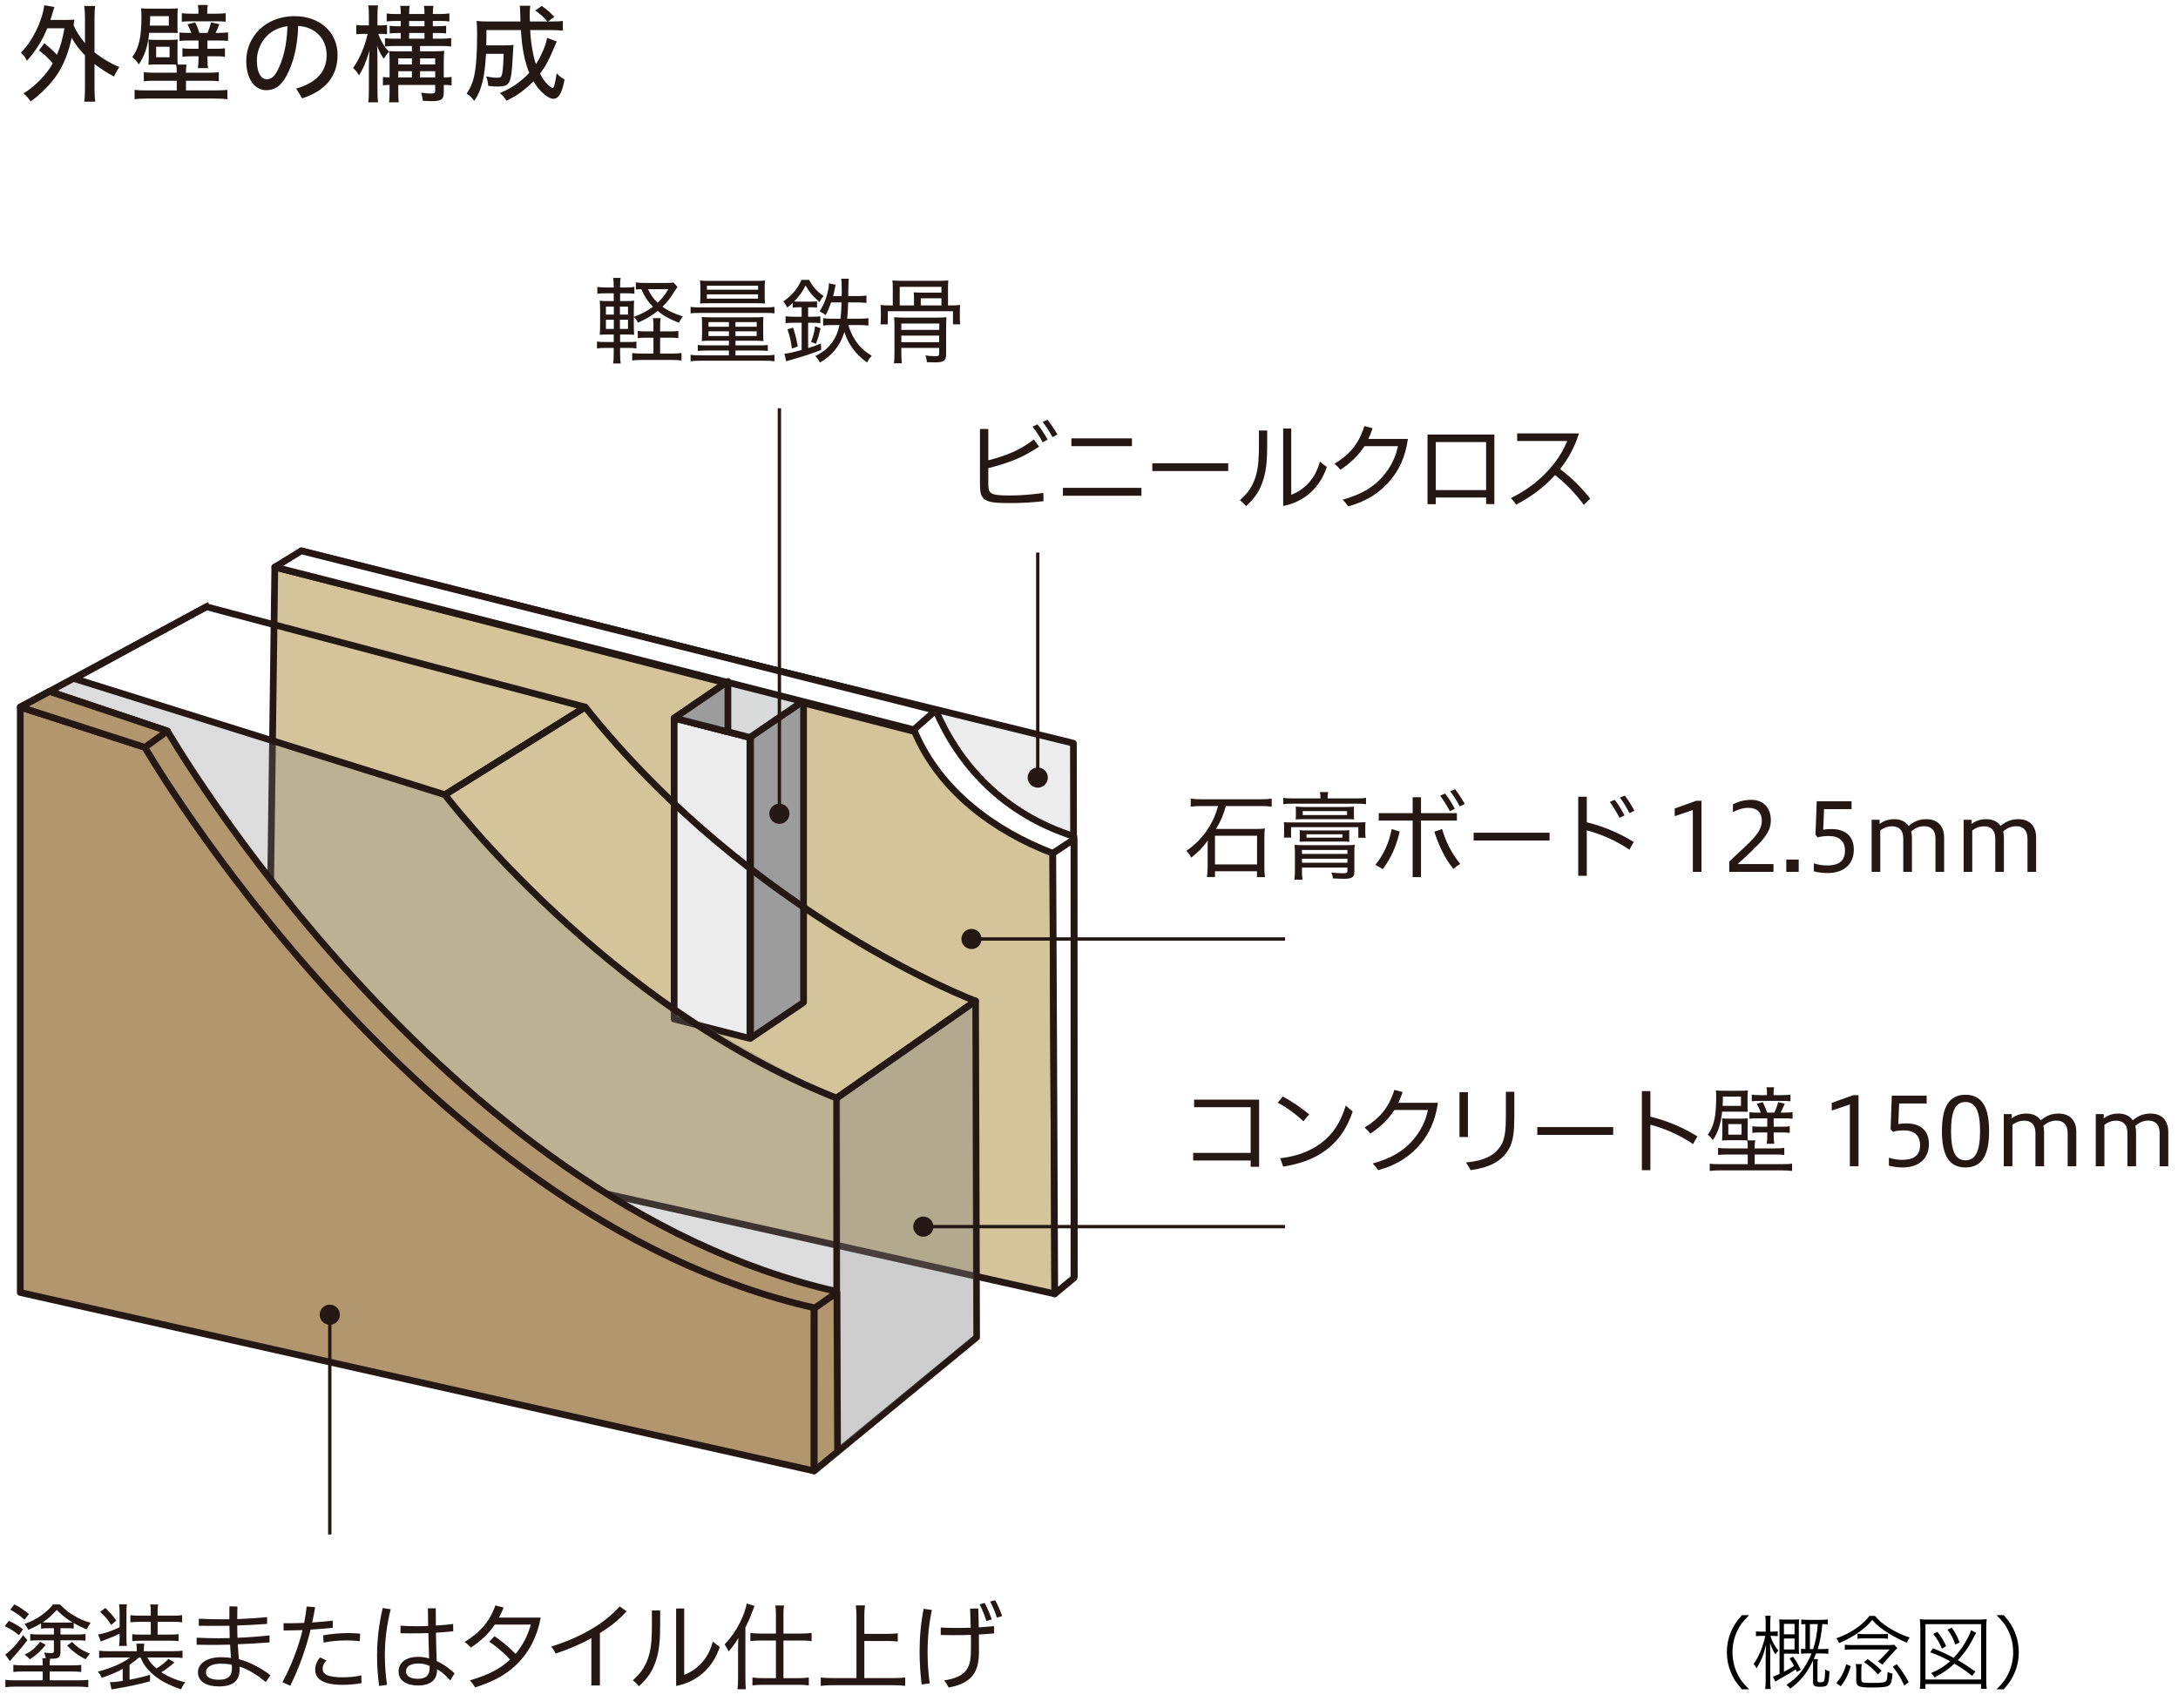 <?xml version="1.0" encoding="UTF-8"?>
<svg id="_レイヤー_2" data-name="レイヤー_2" xmlns="http://www.w3.org/2000/svg" xmlns:xlink="http://www.w3.org/1999/xlink" viewBox="0 0 324.85 254.771">
  <defs>
    <style>
      .cls-1, .cls-2 {
        fill: none;
      }

      .cls-3, .cls-4, .cls-5, .cls-6, .cls-2, .cls-7, .cls-8, .cls-9, .cls-10, .cls-11 {
        stroke: #251714;
      }

      .cls-3, .cls-4, .cls-5, .cls-2, .cls-7, .cls-8, .cls-9, .cls-10, .cls-11 {
        stroke-linejoin: round;
      }

      .cls-3, .cls-6 {
        fill: #fff;
      }

      .cls-4 {
        fill: #ececed;
      }

      .cls-5 {
        fill: #d9dada;
      }

      .cls-12, .cls-8 {
        fill: url(#_新規パターンスウォッチ_38);
      }

      .cls-6 {
        stroke-miterlimit: 10;
      }

      .cls-13 {
        fill: #42798f;
      }

      .cls-2 {
        stroke-width: .5px;
      }

      .cls-14 {
        fill: #231814;
      }

      .cls-15 {
        fill: #427a7b;
      }

      .cls-7 {
        fill: #d3c49a;
      }

      .cls-16 {
        opacity: .39;
      }

      .cls-16, .cls-17 {
        fill: #7e7e7f;
      }

      .cls-17 {
        opacity: .27;
      }

      .cls-18 {
        fill: #8b8b8b;
      }

      .cls-19 {
        fill: #20552e;
      }

      .cls-9 {
        fill: url(#_新規パターンスウォッチ_38-2);
      }

      .cls-10 {
        fill: #9c9c9d;
      }

      .cls-20 {
        fill: #d7d8db;
      }

      .cls-21 {
        fill: #251714;
      }

      .cls-11 {
        fill: #b2976e;
      }
    </style>
    <pattern id="_新規パターンスウォッチ_38" data-name="新規パターンスウォッチ 38" x="0" y="0" width="161.514" height="161.514" patternTransform="translate(-7342.439 -5855.808) scale(.195)" patternUnits="userSpaceOnUse" viewBox="0 0 161.514 161.514">
      <g>
        <rect class="cls-1" width="161.514" height="161.514"/>
        <rect class="cls-20" width="161.514" height="161.514"/>
        <path class="cls-18" d="M144.902,57.24c-1.201.053-2.863-.743-2.981-1.815-.035-.316-.146-.627-.188-.943-.142-1.084,1.015-2.315,2.996-1.854,1.032.24,1.93.55,2.501,1.331.718.983.686,1.746-.316,2.608-.539.464-1.214.662-2.012.671Z"/>
        <path class="cls-13" d="M116.153,127.59c-.105-.443.073-.695.509-.906.31-.151.646-.308.862-.524.333-.332,1.112-.444,1.616-.159.412.233.764.536,1.09.84.13.122.176.332.159.496-.032.322-.12.642-.214.959-.076.253-.305.369-.666.372-.532.005-1.062.042-1.594.056-.134.003-.308.002-.4-.055-.411-.257-.81-.527-1.19-.81-.108-.08-.141-.217-.172-.268Z"/>
        <path class="cls-18" d="M7.734,109.597c.211.062.447.097.627.193.3.159.575.348.837.542.255.189.239.349.057.576-.237.296-.44.608-.671.906-.077.099-.176.226-.302.258-.417.109-.846.216-1.281.258-.592.057-1.014-.272-1.043-.717-.016-.251-.065-.504-.145-.748-.148-.451.114-.885.726-1.054.372-.103.775-.142,1.195-.216Z"/>
        <path class="cls-15" d="M85.638,104.949c-.817,0-1.559-.556-1.68-1.274-.046-.269-.09-.544-.075-.814.044-.77.436-1.692,1.284-1.533.773.145,1.621,1.011,1.966,1.642.159.291.196.563.08.87-.259.684-.85,1.109-1.574,1.109Z"/>
        <path class="cls-15" d="M154.464,35.536c.059-1.151.557-1.338,1.87-1.733.157-.047.472.044.611.149.407.305.762.648,1.136.977.039.035.072.076.098.117.239.387-.092,1.432-.536,1.7-.306.185-.64.153-.985.081-.332-.069-.663-.144-1-.194-.824-.121-1.198-.458-1.195-1.098Z"/>
        <path class="cls-18" d="M59.151,116.036c-.047.264-.064.446-.114.625-.121.434-.649.654-1.336.564-.351-.046-.699-.101-1.051-.144-.779-.095-1.185-.459-1.144-.974.055-.683.629-1.092,1.589-1.314.293-.068.558-.033.775.122.347.247.721.48,1.038.742.148.122.191.296.242.379Z"/>
        <path class="cls-13" d="M45.869,123.858c0,.447-.943,1.096-1.586,1.093-.697-.004-1.402-.553-1.367-1.114.037-.595.368-1.114,1.402-1.12.83-.005,1.551.529,1.551,1.141Z"/>
        <path class="cls-15" d="M120.683,113.129c.106.633-1.226,1.14-1.981,1.148-.783.009-2.485-.616-2.405-1.099.102-.617.996-1.111,2.242-1.117,1.273-.005,2.143.427,2.144,1.068Z"/>
        <path class="cls-19" d="M8.511,132.619c-.212,1.123-.776,1.119-1.822,1.123-.77.003-1.687-.644-1.687-1.191,0-.494.844-.957,1.743-.956,1.028,0,1.763.427,1.765,1.023Z"/>
        <path class="cls-19" d="M140.317,103.73c.006-.676.767-1.209,1.608-1.137.163.014.359.114.454.218.208.227.386.474.532.727.2.346-.114.981-.563,1.141-.15.053-.368.076-.518.035-.385-.104-.765-.231-1.117-.387-.301-.133-.431-.364-.396-.598Z"/>
        <path class="cls-19" d="M46.464,66.002c.62.005,1.066.367,1.057.86-.008.457-.441.718-1.186.716-.556-.002-.904-.306-.916-.767-.01-.382.507-.867,1.046-.809Z"/>
        <path class="cls-13" d="M116.294,47.707c.019.351-.68.847-1.312.885-.255.015-.594-.039-.785-.131-.353-.171-.648-.385-.924-.598-.279-.216-.243-.462-.03-.689.449-.477,1.72-.695,2.538-.421.205.069.364.23.427.366.087.188.062.392.086.589Z"/>
        <path class="cls-13" d="M79.817,123.643c-.966.006-1.59-.391-1.598-1.017-.008-.64.755-1.209,1.628-1.215,1.05-.007,1.889.51,1.913,1.178.021.615-.773,1.046-1.943,1.054Z"/>
        <path class="cls-13" d="M152.766,126.313c1.892-.372,3.651-.783,3.706.669.119.638-.881,1.628-3.122,1.612-1.937.103-2.795-.787-1.616-1.72.252-.199.683-.375,1.032-.561Z"/>
        <path class="cls-18" d="M151.198,114.316c0,.5-.384.777-1.076.774-.629-.002-1.097-.309-1.103-.723-.006-.458.53-.897,1.105-.904.564-.007,1.073.397,1.074.852Z"/>
        <path class="cls-15" d="M127.482,59.234c.615.951.419,1.555-.332,1.878-.496.213-1.035.024-1.562-.323-.507-.333-.877-.723-.836-1.256.026-.342.022-.707.145-1.003.184-.444.743-.53,1.313-.285.647.279.987.543,1.272.988Z"/>
        <path class="cls-18" d="M124.054,66.251c.005.503-.589,1.002-1.204,1.011-.753.011-1.472-.451-1.477-.948-.006-.587.575-.979,1.398-1.02.735-.037,1.312.522,1.284.957Z"/>
        <path class="cls-18" d="M134.118,120.473c-.003-.592.548-.953,1.012-1.348.267-.228.62-.318,1.022-.318.633,0,1.06.207,1.312.646.104.182.216.363.302.55.055.118.127.256.092.368-.114.369-.195.762-.434,1.086-.274.371-.86.452-1.384.49-1.079.079-1.912-.579-1.923-1.473Z"/>
        <path class="cls-15" d="M132.381,129.727c-.69-.528-1.384-.816-1.497-1.201-.182-.618.489-1.148,1.288-1.034.566.081,1.184.584,1.429,1.011.11.192-.634.66-1.221,1.223Z"/>
        <path class="cls-19" d="M40.1,103.878c-.119-.13-.266-.246-.397-.371-.616-.587-.403-1.725.93-1.809.116-.007.237-.008.344-.036.895-.237,1.505.185,2.153.517.313.16.291.421.343.662.133.617-.145,1.1-.864,1.409-.282.121-.702.416-.938.242-.797-.59-1.196-.205-1.571-.614Z"/>
        <path class="cls-18" d="M39.16,109.177c-.747.531-1.186.843-1.626,1.156-.445-.353-1.145-.672-1.241-1.073-.06-.25.735-.778,1.254-.884.331-.068.86.406,1.613.801Z"/>
        <path class="cls-19" d="M90.428,80.991c-.004-.539.723-.867,1.335-1.227.353-.207.818-.289,1.349-.289.835,0,1.399.188,1.732.587.138.166.285.33.399.5.072.107.167.233.122.334-.15.336-.257.694-.573.988-.361.338-1.135.411-1.827.446-1.424.072-2.524-.527-2.538-1.34Z"/>
        <path class="cls-19" d="M68.059,104.736c.316.093,1.557.503,1.95.795.382.284.359.524.086.864-.356.444-2.728,2.072-3.381,2.135-.889.086-1.521-.408-1.565-1.076-.024-.376-.097-.756-.217-1.122-.221-.677.17-1.328,1.088-1.581.558-.154,1.409.095,2.039-.015Z"/>
        <path class="cls-15" d="M114.372,78.577c-.334,1.211-1.441,2.088-2.529,1.982-.407-.04-.824-.083-1.208-.214-1.096-.373-2.269-1.321-1.692-2.514.526-1.088,2.124-1.999,3.178-2.258.486-.119.894-.065,1.29.229.884.657,1.256,1.702.96,2.774Z"/>
        <path class="cls-15" d="M137.487,86.569c.088-1.726.836-2.008,2.805-2.6.236-.071.707.067.916.223.61.457,1.144.972,1.704,1.466.059.052.109.113.147.176.358.581-.139,2.149-.804,2.551-.459.277-.96.23-1.477.122-.497-.104-.994-.217-1.499-.291-1.236-.182-1.798-.686-1.792-1.647Z"/>
        <path class="cls-18" d="M73.267,71.096c.922,1.426.628,2.333-.497,2.818-.744.32-1.552.036-2.342-.484-.76-.5-1.316-1.084-1.254-1.884.039-.512.033-1.06.217-1.504.276-.667,1.114-.795,1.969-.427.971.418,1.48.814,1.908,1.482Z"/>
        <path class="cls-13" d="M92.907,143.341c-1.199.003-1.799-.349-2.205-1.065-.289-.511-.586-1.061-1.077-1.454-.758-.608-.782-1.797.141-2.442.756-.528,1.672-.944,2.583-1.32.364-.15.932-.145,1.357-.064.834.159,1.646.399,2.444.648.639.199.862.578.746,1.112-.172.787-.256,1.584-.405,2.374-.038.2-.102.456-.283.572-.817.519-1.665,1.014-2.538,1.479-.247.132-.618.133-.763.161Z"/>
        <path class="cls-13" d="M19.498,90.434c.118-2.302,1.114-2.677,3.74-3.466.314-.095.943.089,1.222.297.814.609,1.525,1.296,2.272,1.954.079.07.145.151.196.235.478.775-.185,2.865-1.072,3.401-.612.37-1.28.306-1.969.163-.663-.138-1.325-.289-1.999-.388-1.648-.242-2.397-.915-2.389-2.195Z"/>
        <path class="cls-15" d="M54.559,91.531c-2.132,1.383-3.791,1.411-5.011.491-.806-.608-.597-1.487.024-2.43.597-.906,1.408-1.645,2.803-1.861.894-.139,1.832-.334,2.658-.309,1.24.037,1.75.802,1.413,1.755-.383,1.082-.887,1.71-1.887,2.353Z"/>
        <path class="cls-15" d="M77.799,48.758c.571-.438,1.62-.447,2.389-.011.288.164.582.332.828.529.703.562,1.309,1.417.564,1.76-.679.313-2.097.163-2.94-.094-.388-.118-.674-.289-.885-.565-.472-.617-.463-1.231.043-1.619Z"/>
        <path class="cls-13" d="M72.27,31.611c-.737-.351-1.654.219-2.349.581-.841.439-.915.977-.181,1.317.797.369,2.011.35,2.766-.044.628-.328.517-1.495-.236-1.854Z"/>
        <path class="cls-18" d="M91.513,41.546c-.31.104-.609.258-.934.302-.542.074-1.101.098-1.654.105-.538.006-.75-.174-.884-.558-.175-.501-.408-.991-.592-1.49-.061-.165-.138-.378-.053-.514.282-.45.577-.907.974-1.301.539-.536,1.452-.531,2.12-.087.376.25.789.476,1.221.668.8.354,1.147,1.02.746,1.689-.243.407-.609.773-.945,1.187Z"/>
        <path class="cls-15" d="M61.14,54.038c-.967-.2-1.721-.146-2.557.308-.074.068-.332.209-.379.368-.167.559-.714,1.431-.018,2.076.578.535,1.351.87,1.981,1.322.427.307.945.409,1.582.266.795-.179,1.591-.367,2.326-.604.375-.121.777-.333.888-.544.278-.529.522-1.081.547-1.626,0-2.637-4.067-1.503-4.369-1.566Z"/>
        <path class="cls-13" d="M8.657,65.538c-1.08-.364-1.396-1.153-1.828-1.872-.249-.415-.195-.832.055-1.244.393-.648,1.034-.958,1.989-.944.396.006.794.004,1.189.031.248.017.544.029.727.133.601.345,1.267.672,1.708,1.118.506.511.29,1.161.035,1.722-.526,1.154-2.24,1.6-3.875,1.056Z"/>
        <path class="cls-18" d="M39.899,58.898c-.41.36-1.037.303-1.375-.125-.454-.574-.796-.979-.76-1.365.04-.432,1.216-1.225,1.548-1.137.722.191,1.673.829,1.699,1.31.02.37-.472.757-1.111,1.317Z"/>
        <path class="cls-13" d="M31.209,55.489c.005.503-.589,1.002-1.204,1.01-.753.011-1.472-.451-1.478-.948-.006-.587.575-.978,1.398-1.02.735-.037,1.312.522,1.284.957Z"/>
        <path class="cls-18" d="M30.59,65.835c1.224-.044,2.39.748,2.641,1.817.094.401.188.811.191,1.216.008,1.157-.489,2.559-1.775,2.367-1.172-.175-2.526-1.426-3.104-2.354-.266-.427-.348-.833-.203-1.299.322-1.04,1.166-1.708,2.25-1.747Z"/>
        <path class="cls-18" d="M127.569,148.092c.088-1.726.326-.626,2.295-1.218.236-.071-.139-1.315,1.425-1.159.61.457,1.144.972,1.704,1.466.059.052.109.114.147.176.358.581-.139,2.149-.804,2.551-.459.277-.96.23-1.477.122-.497-.104-.994-.217-1.499-.291-1.236-.182-1.798-.686-1.792-1.646Z"/>
        <path class="cls-13" d="M107.341,30.107c0,.447-.942,1.096-1.586,1.093-.697-.004-1.402-.553-1.366-1.114.037-.595.367-1.114,1.402-1.12.83-.005,1.551.529,1.55,1.141Z"/>
        <path class="cls-18" d="M140.748,29.501c-.691.005-1.137-.333-1.143-.867-.006-.545.54-1.031,1.165-1.036.751-.006,1.914.435,1.931,1.005.015.525-1.115.892-1.952.899Z"/>
        <path class="cls-15" d="M123.572,24.725c.797.301,1.013.721.911,1.371-.032.203.329,2.068-1.395,3.214-.774.212-1.597.299-2.396.356-.319.023-.693-.124-.933-.294-.471-.332-.885-.721-1.285-1.112-.321-.314-.273-.66.081-1.038.521-.558.99-1.146,1.497-1.712.128-.143.303-.323.484-.365.81-.19,1.629-.354,2.448-.489.232-.038.479.054.589.069Z"/>
        <path class="cls-18" d="M80.019,8.879c.005.503-.589,1.002-1.204,1.011-.753.011-1.472-.451-1.478-.948-.006-.587.575-.979,1.398-1.02.735-.037,1.312.522,1.284.957Z"/>
        <path class="cls-19" d="M53.971,17.29c-.005-1.305.822-2.102,1.517-2.973.401-.502.93-.338,1.533-.337.95,0,1.591.092,1.968,1.06.157.402.324.8.454,1.212.082.26.19.564.139.81-.17.814-.292,1.681-.651,2.394-.411.818-1.29.997-2.076,1.081-1.619.173-2.869-1.277-2.885-3.248Z"/>
        <path class="cls-19" d="M79.762,27.836c-1.226,0-2.339-.834-2.521-1.911-.068-.403-.135-.817-.112-1.221.067-1.156.654-2.538,1.925-2.3,1.16.218,2.431,1.516,2.948,2.464.238.436.293.844.119,1.305-.388,1.027-1.275,1.664-2.361,1.663Z"/>
        <path class="cls-18" d="M40.457,31.35c-.871.002-1.307-.253-1.602-.774-.21-.371-.426-.771-.783-1.057-.551-.442-.569-1.306.102-1.775.549-.383,1.215-.686,1.877-.959.265-.109.677-.106.986-.047.606.116,1.196.29,1.776.471.465.145.627.42.542.808-.125.572-.186,1.151-.294,1.726-.027.145-.074.331-.206.415-.594.377-1.21.737-1.845,1.075-.18.096-.45.097-.554.117Z"/>
        <path class="cls-15" d="M8.635,8.057c-1.549,1.005-2.755,1.026-3.642.357-.586-.442-.434-1.081.018-1.766.434-.659,1.023-1.195,2.037-1.352.649-.101,1.331-.242,1.932-.224.901.027,1.272.583,1.027,1.275-.279.786-.645,1.243-1.371,1.71Z"/>
        <path class="cls-18" d="M39.815,8.712c-.583-.399-.565-.948-.639-1.471-.043-.302.107-.558.38-.779.429-.349.92-.446,1.522-.288.249.066.502.126.744.205.153.049.337.103.423.198.285.312.616.623.773.974.179.402-.138.781-.455,1.096-.653.649-1.863.664-2.747.065Z"/>
        <path class="cls-18" d="M6.164,51.893c-.663.543-2.161-.025-2.958-.576-.813-.562-.468-1.215.16-1.421.885-.29,1.957-.599,2.818-.019.792.533.784,1.358-.02,2.016Z"/>
        <path class="cls-15" d="M14.848,49.912c-.003-.592.548-.953,1.012-1.348.267-.228.62-.318,1.022-.318.633,0,1.06.206,1.312.646.104.182.216.363.303.55.055.118.127.256.092.367-.114.369-.195.762-.434,1.086-.274.371-.86.452-1.384.49-1.079.079-1.913-.579-1.923-1.473Z"/>
        <path class="cls-19" d="M9.697,48.005c-.69-.528-1.384-.816-1.497-1.201-.182-.618.49-1.148,1.288-1.034.566.081,1.184.584,1.429,1.011.11.192-.634.66-1.221,1.223Z"/>
        <path class="cls-18" d="M19.901,37.646c.473.39.41.388-.15.768-.519.352-1.147.287-1.718-.179-.427-.348-.354-.802.154-1.17.42-.305,1.364.2,1.714.581Z"/>
        <path class="cls-18" d="M79.38,91.636c-.513.984-1.238,1.287-2.063,1.094-.546-.128-.726-.553-.745-1.079-.018-.505.111-.974.661-1.313.352-.218.706-.468,1.079-.601.56-.2,1.024.049,1.17.529.167.545.139.912-.102,1.371Z"/>
        <path class="cls-13" d="M71.917,93.954c-.489.345-1.38.356-1.807.024-.522-.407-.559-1.117-.076-1.457.57-.402,1.348-.348,1.947.077.535.38.381,1.077-.064,1.357Z"/>
        <path class="cls-15" d="M49.059,44.836c.691.009,1.125.356,1.111.891-.014.545-.577,1.02-1.202,1.012-.751-.009-1.335-.462-1.331-1.033.004-.525.585-.881,1.422-.87Z"/>
        <path class="cls-19" d="M101.769,115.77c.203.043.414.061.621.094.975.155,1.782,1.132.83,1.836-.083.061-.175.12-.234.193-.485.612-1.314.58-2.095.636-.377.027-.583-.184-.828-.343-.629-.41-.828-.915-.539-1.497.113-.228.184-.657.514-.636,1.116.07,1.093-.417,1.731-.283Z"/>
        <path class="cls-18" d="M99.117,108.874c.12-.766.191-1.218.262-1.669.643.058,1.453-.033,1.869.228.259.163.1.95-.208,1.282-.196.211-1.008.101-1.923.159Z"/>
        <path class="cls-18" d="M68.091,138.961c.173-.09.328-.199.494-.297.783-.462,2.3-.302,2.412.697.01.087.011.178.048.258.316.671-.247,1.128-.69,1.614-.214.235-.561.218-.882.257-.823.1-1.467-.109-1.879-.648-.161-.211-.555-.526-.322-.703.787-.598.273-.897.819-1.179Z"/>
        <path class="cls-15" d="M75.82,152.641c-1.843-1.599-1.882-2.843-.655-3.758.811-.604,1.983-.448,3.24.018,1.209.448,2.193,1.056,2.481,2.102.185.67.445,1.374.412,1.993-.05.93-1.069,1.313-2.34,1.059-1.442-.288-2.28-.666-3.138-1.415Z"/>
        <path class="cls-18" d="M41.907,149.639c.266-.07.522-.184.803-.201.469-.028.954-.012,1.434.019.467.03.657.202.784.545.166.448.382.89.557,1.337.058.148.131.338.061.451-.232.373-.476.752-.81,1.069-.454.431-1.247.366-1.84-.065-.334-.242-.699-.467-1.081-.663-.706-.362-1.025-.964-.697-1.521.2-.338.508-.633.788-.972Z"/>
        <path class="cls-15" d="M8.545,150.108c1.172.127,1.765.82,2.444,1.423.392.348-.843.611-.932,1.059-.14.704.693,1.283-.231,1.467-.383.076-.765.16-1.154.215-.245.035-.534.085-.747.022-.705-.208-1.465-.385-2.052-.722-.674-.387-.705-1.057-.665-1.648.082-1.218,1.567-2,3.338-1.815Z"/>
        <path class="cls-15" d="M9.254,80.473c0,.447-1.117,1.096-1.88,1.093-.826-.004-1.662,0-1.62-1.114.044-.595.436-1.114,1.662-1.12.984-.005,1.954,0,1.838,1.141Z"/>
        <path class="cls-18" d="M4.292,93.15c-.985.024-1.738.212-2.191.014-.729-.318-.796-1.048-.143-1.411.463-.257,1.374-.259,1.959-.105.263.069.219.797.375,1.502Z"/>
        <path class="cls-13" d="M144.817,19.241c-.105-.443.073-.695.509-.906.31-.151.646-.308.862-.524.333-.332,1.112-.444,1.616-.159.412.233.764.536,1.09.84.13.121.176.332.159.496-.032.322-.12.642-.214.959-.076.253-.305.368-.666.372-.532.005-1.062.042-1.594.056-.134.003-.308.002-.4-.055-.411-.257-.81-.527-1.19-.81-.108-.08-.141-.217-.172-.268Z"/>
        <path class="cls-18" d="M115.338,9.878c.163.97-1.877,1.745-3.033,1.758-1.199.014-3.803-.943-3.681-1.683.156-.944,1.525-1.701,3.432-1.71,1.949-.008,3.28.655,3.283,1.634Z"/>
        <path class="cls-15" d="M149.461,140.73c.535,0,1.021.364,1.101.834.03.176.059.357.049.533-.029.505-.286,1.108-.841,1.004-.506-.095-1.062-.662-1.287-1.076-.104-.191-.128-.369-.052-.57.17-.448.556-.727,1.031-.726Z"/>
        <path class="cls-13" d="M154.342,151.478c.513-.984,1.238-1.287,2.063-1.094.545.128.726.553.745,1.079.018.505-.111.974-.661,1.313-.352.218-.706.468-1.079.601-.56.2-1.023-.049-1.17-.529-.167-.545-.139-.912.102-1.371Z"/>
        <path class="cls-18" d="M107.008,149.628c.172-1.092.273-1.735.374-2.378.917.082,2.071-.048,2.664.325.37.232.142,1.355-.297,1.827-.28.301-1.436.144-2.741.227Z"/>
        <path class="cls-19" d="M139.597,153.126c.005.503-.589,1.002-1.204,1.011-.753.011-1.472-.451-1.478-.948-.006-.587.575-.979,1.398-1.02.735-.037,1.312.522,1.284.957Z"/>
        <path class="cls-15" d="M99.046,159.501c-.985.024-1.738.212-2.191.014-.729-.318-.796-1.047-.143-1.411.463-.257,1.374-.259,1.959-.105.263.069.219.797.375,1.502Z"/>
        <path class="cls-13" d="M11.405,25.077c-.703.046-1.677-.648-1.746-1.582-.02-.276-.086-.547-.11-.822-.083-.945.595-2.018,1.755-1.616.604.209,1.13.48,1.465,1.161.421.857.402,1.522-.185,2.274-.316.404-.711.577-1.178.585Z"/>
        <path class="cls-18" d="M39.224,137.846c-.057.263-.078.445-.138.623-.147.432-.787.652-1.619.562-.425-.046-.847-.101-1.273-.144-.944-.095-1.436-.457-1.386-.971-.1-1.055.762-1.089,1.926-1.31.355-.067.676-.033.94.121.421.246.873.479,1.258.739.179.121.232.295.293.378Z"/>
        <path class="cls-19" d="M99.733,60.379c-.003-.546.548-.88,1.012-1.245.267-.21.62-.294,1.022-.293.633,0,1.06.191,1.312.596.104.168.216.335.302.507.055.109.127.236.092.339-.114.341-.195.704-.434,1.002-.274.343-.86.417-1.384.453-1.079.073-1.913-.535-1.923-1.36Z"/>
        <path class="cls-13" d="M90.898,67.766c-.849-.958.289-.897.53-1.611.406-1.204,2.593-1.213,3.324-.795.456.261.142,1.553-.419,2.102-.358.35-2.349,1.53-3.435.304Z"/>
        <path class="cls-15" d="M88.359,6.333c.48-.248.812-.271,1.162-.15.109.038,1.359.15,1.393.92-.165.306-.424.614-.691.909-.107.118-.336.234-.527.298-.376.126-.764.225-1.149.319-.308.075-.497.012-.589-.164-.137-.26-.311-.505-.458-.761-.037-.065.367-.854.596-1.167.065-.089.213-.165.264-.203Z"/>
        <path class="cls-13" d="M64.094,4.222c-1.524-.14-1.711-.849-1.65-1.507.048-.518,1.457-1.467,1.854-1.362.865.229,2.004.993,2.035,1.569.033.609-.604,1.45-2.239,1.3Z"/>
        <path class="cls-18" d="M153.243,3.621c.134.493-.38,1.054-1.042,1.138-.81.102-2.368.017-1.836-.749-.157-.575.371-1.03,1.248-1.171.784-.126,1.549.351,1.63.781Z"/>
        <path class="cls-19" d="M135.799,8.946c-.256-.095-.516-.161-.774-.244-1.217-.392-2.482-1.817-1.552-2.545.081-.063.174-.121.222-.205.397-.698,1.402-.495,2.323-.414.445.039.755.352,1.098.608.879.655,1.271,1.349,1.101,2.048-.067.274-.022.816-.425.724-1.362-.31-1.187.326-1.993.027Z"/>
        <path class="cls-15" d="M59.866,122.817c.066-.259.097-.44.16-.615.153-.424.696-.604,1.374-.463.347.072.69.153,1.037.222.77.153,1.148.546,1.068,1.056-.106.677-.708,1.043-1.683,1.192-.297.046-.559-.009-.764-.179-.328-.272-.683-.532-.98-.817-.139-.133-.169-.309-.213-.396Z"/>
        <path class="cls-19" d="M64.922,152.46c.109.139.247.265.368.399.571.631.274,1.75-1.062,1.735-.116-.001-.237-.01-.346.011-.91.17-1.487-.296-2.108-.676-.3-.183-.259-.441-.293-.685-.087-.625.226-1.087.967-1.341.29-.1.731-.363.953-.171.752.648,1.177.293,1.521.729Z"/>
        <path class="cls-18" d="M79.285,131.158c.784-.474,1.246-.753,1.707-1.032.417.385,1.092.755,1.158,1.162.041.254-.791.721-1.316.789-.335.043-.828-.469-1.549-.919Z"/>
        <path class="cls-15" d="M34.464,147.415c.584-.944,1.33-1.192,2.139-.937.534.168.683.606.663,1.131-.02.505-.183.963-.757,1.261-.367.191-.739.414-1.121.52-.573.158-1.017-.124-1.128-.614-.126-.556-.071-.919.204-1.36Z"/>
        <path class="cls-13" d="M48.052,139.175c.513-.307,1.403-.253,1.803.11.49.445.475,1.155-.032,1.459-.598.359-1.37.247-1.936-.221-.506-.418-.3-1.102.165-1.348Z"/>
        <path class="cls-18" d="M21.427,132.884c-.53.465-1.34.391-1.777-.162-.586-.742-1.028-1.265-.982-1.763.051-.558,1.571-1.582,1.999-1.469.933.247,2.161,1.071,2.195,1.692.026.479-.609.977-1.435,1.701Z"/>
        <path class="cls-13" d="M13.196,121.165c.007.65-.761,1.294-1.555,1.305-.973.014-1.902-.582-1.908-1.224-.008-.758.743-1.264,1.805-1.317.949-.047,1.695.674,1.658,1.236Z"/>
        <path class="cls-15" d="M23.879,114.774c.892.011,1.453.46,1.435,1.15-.018.704-.746,1.317-1.552,1.307-.97-.012-1.724-.597-1.719-1.334.005-.678.756-1.137,1.837-1.124Z"/>
        <path class="cls-18" d="M23.427,156.586c.11.139.247.265.368.399.571.631.274,1.75-1.062,1.735-.116-.001-.237-.01-.346.011-.91.17-1.487-.296-2.108-.676-.3-.183-.259-.441-.293-.685-.087-.625.226-1.087.967-1.341.29-.1.731-.363.953-.171.751.648,1.177.293,1.521.729Z"/>
        <path class="cls-13" d="M16.589,147.963c.784-.474,1.246-.753,1.707-1.032.417.385,1.092.755,1.158,1.162.041.254-.791.721-1.316.789-.335.043-.828-.469-1.549-.919Z"/>
        <path class="cls-18" d="M151.613,79.927c.078.587-.424,1.015-.834,1.465-.236.26-.575.394-.974.444-.628.08-1.078-.071-1.383-.475-.127-.168-.26-.333-.369-.507-.069-.11-.158-.238-.138-.353.066-.38.097-.781.293-1.132.225-.403.796-.557,1.311-.661,1.06-.214,1.97.333,2.093,1.219Z"/>
        <path class="cls-19" d="M156.972,81.167c.751.437,1.475.635,1.636,1.002.258.59-.341,1.201-1.148,1.188-.571-.009-1.248-.43-1.545-.823-.133-.177.546-.735,1.056-1.367Z"/>
        <path class="cls-13" d="M154.477,65.221c-.069-.498.458-1.068,1.067-1.154.746-.106,1.517.261,1.585.754.08.581-.447,1.043-1.258,1.188-.725.129-1.367-.352-1.394-.787Z"/>
        <path class="cls-13" d="M130.623,98.354c-.019-.351.68-.847,1.312-.885.255-.015.594.039.785.132.353.171.648.385.924.598.279.216.243.463.03.689-.449.477-1.72.696-2.538.421-.205-.069-.364-.23-.427-.366-.087-.188-.062-.392-.086-.589Z"/>
        <path class="cls-19" d="M119.435,86.827c-.615-.951-.419-1.556.331-1.878.496-.213,1.035-.024,1.562.323.507.333.877.723.836,1.256-.026.342-.022.707-.145,1.003-.184.444-.743.53-1.313.285-.647-.279-.987-.543-1.272-.988Z"/>
        <path class="cls-18" d="M122.863,79.81c-.005-.503.589-1.002,1.204-1.011.753-.011,1.472.451,1.477.948.006.587-.575.979-1.398,1.02-.735.037-1.312-.522-1.284-.957Z"/>
        <path class="cls-18" d="M121.429,17.279c-.005-.503.589-1.002,1.204-1.011.753-.011,1.472.451,1.478.948.006.587-.575.978-1.398,1.02-.735.037-1.312-.522-1.284-.957Z"/>
        <path class="cls-13" d="M137.822,48.119c-.333-.033-.681-.027-1.021-.044-1.603-.08-2.915-1.467-1.334-2.722.137-.109.291-.216.388-.34.81-1.033,2.175-1.122,3.464-1.338.622-.104.957.189,1.358.397,1.028.534,1.348,1.287.861,2.242-.191.374-.315,1.053-.859,1.076-1.838.076-1.809.831-2.857.728Z"/>
        <path class="cls-19" d="M28.65,9.492c1.067-.01,1.956-.255,2.356.032.642.461.394,1.482-.466,1.974-.609.349-1.587.329-2.147.101-.252-.103.116-1.118.258-2.106Z"/>
        <path class="cls-18" d="M24.596,22.294c-.753-.021-.69-.066-.435-.856.236-.733.893-1.144,1.799-1.125.676.014.948.509.735,1.249-.177.612-1.472.837-2.098.732Z"/>
      </g>
    </pattern>
    <pattern id="_新規パターンスウォッチ_38-2" data-name="新規パターンスウォッチ 38" patternTransform="translate(-7442.875 -5897.079) scale(.195)" xlink:href="#_新規パターンスウォッチ_38"/>
  </defs>
  <g id="_デザイン" data-name="デザイン">
    <g>
      <path class="cls-14" d="M6.603,6.461c.752.576,1.328,1.104,1.889,1.713.528-1.249.816-2.289,1.12-3.954h-2.561c-.721,1.793-1.793,3.49-3.041,4.851-.257-.545-.433-.784-.896-1.232,1.696-1.649,3.169-4.61,3.489-7.06l1.521.272c-.112.288-.192.544-.288.896-.112.368-.192.641-.32,1.024h2.321c.561,0,.944-.016,1.265-.048-.064.32-.08.496-.128.816.288.768.912,1.761,1.696,2.688v-3.81c0-.72-.032-1.232-.112-1.729h1.633c-.063.513-.096.961-.096,1.729v5.187c1.088.88,2.545,1.744,3.713,2.192-.208.257-.56.864-.8,1.425-1.024-.544-2.033-1.185-2.913-1.873v3.602c0,.929.032,1.425.112,2.018h-1.649c.08-.545.112-1.073.112-2.018v-4.897c-.896-.929-1.488-1.713-1.984-2.625-.4,2.032-1.169,4.001-2.146,5.458-.896,1.393-2.545,3.058-3.985,4.05-.272-.448-.721-.961-1.057-1.201,1.697-1.008,3.441-2.801,4.37-4.481-.593-.704-1.329-1.408-2.065-1.937l.801-1.057Z"/>
      <path class="cls-14" d="M22.25,4.908c-.176,1.921-.688,3.474-1.553,4.706-.256-.448-.608-.832-.977-1.089.992-1.296,1.377-2.993,1.377-6.05,0-.544-.017-.929-.064-1.232.24.032.769.048,1.377.048h2.769c.721,0,1.152-.016,1.345-.048-.032.176-.048.688-.048,1.2v1.312c0,.704,0,.944.032,1.185-.064,0-.097-.016-.112-.016h-.192l-.208-.017h-3.745ZM27.82,9.63c-.064.32-.08.576-.08,1.057v.16h3.266c.815,0,1.248-.016,1.632-.096v1.376c-.528-.063-.848-.08-1.632-.08h-3.266v1.441h4.386c.849,0,1.393-.032,1.793-.08v1.393c-.465-.064-1.089-.097-1.889-.097h-10.101c-.688,0-1.44.032-1.856.097v-1.393c.368.048.944.08,1.776.08h4.514v-1.441h-3.281c-.8,0-1.12.017-1.633.08v-1.376c.385.08.801.096,1.633.096h3.281v-.16c0-.464-.032-.769-.096-1.04-.544-.032-.608-.032-1.024-.032h-1.761c-.576,0-1.04.016-1.345.048.032-.368.048-.704.048-1.328v-1.121c0-.64-.016-.976-.048-1.312.336.032.528.049,1.12.049h1.905c.736,0,1.072-.017,1.345-.064-.032.256-.032.561-.032,1.265v1.265c0,.672,0,1.008.032,1.216h1.312ZM25.179,3.82v-1.409h-2.785v.416c0,.257-.016.561-.048.993h2.833ZM23.29,8.542h2.001v-1.568h-2.001v1.568ZM28.54,4.908c-.16-.448-.304-.769-.576-1.28l1.152-.288c.288.592.465,1.04.625,1.568h1.2c.224-.496.416-1.072.528-1.568l1.248.272c-.176.447-.336.848-.56,1.296h.496c.56,0,1.088-.032,1.36-.08v1.28c-.4-.048-.736-.063-1.408-.063h-1.665v1.232h1.36c.608,0,.896-.016,1.249-.08v1.28c-.353-.063-.656-.08-1.265-.08h-1.345v.24c0,.688.032,1.217.096,1.521h-1.521c.064-.464.097-.752.097-1.521v-.24h-1.137c-.528,0-.912.032-1.265.08v-1.28c.368.064.672.08,1.28.08h1.121v-1.232h-1.473c-.528,0-.961.016-1.361.063v-1.264c.32.048.625.063,1.312.063h.448ZM29.597,1.723c0-.432-.032-.704-.08-.976h1.489c-.064.208-.097.496-.097.976v.32h1.28c.608,0,1.153-.032,1.473-.08v1.281c-.319-.049-.72-.064-1.344-.064h-3.922c-.593,0-.977.016-1.28.064v-1.281c.288.048.832.08,1.44.08h1.04v-.32Z"/>
      <path class="cls-14" d="M44.172,13.216c3.121-.896,4.546-2.609,4.546-5.01,0-2.369-1.665-4.194-4.242-4.338-.096,3.153-.736,5.554-1.744,7.442-.849,1.585-1.841,2.146-3.025,2.146-1.616,0-2.978-1.521-2.978-4.402,0-3.409,2.722-6.643,7.203-6.643,3.762,0,6.419,2.385,6.419,5.795,0,3.281-1.953,5.394-5.282,6.466l-.896-1.456ZM38.313,9.038c0,2.049.784,2.785,1.44,2.785.561,0,1.072-.256,1.585-1.2.896-1.697,1.44-3.826,1.536-6.707-3.089.368-4.562,2.913-4.562,5.122Z"/>
      <path class="cls-14" d="M56.411,5.053c.432,1.136,1.04,2.129,1.616,2.641-.288.32-.561.688-.784,1.072-.368-.479-.688-1.104-1.009-1.937.049.561.049.977.064,2.321v4.241c0,.784.032,1.521.096,1.873h-1.473c.064-.4.097-.977.097-1.873v-3.585c0-.673.048-1.585.111-2.289-.64,2.017-.88,2.577-1.584,3.729-.225-.416-.416-.641-.881-1.12.929-1.249,1.729-3.138,2.177-5.074h-.624c-.496,0-.849.031-1.072.063v-1.393c.256.048.544.064,1.072.064h.801v-1.36c0-.833-.032-1.297-.097-1.617h1.457c-.048.336-.08.881-.08,1.617v1.36h.448c.464,0,.672-.017.977-.064v1.393c-.288-.048-.561-.063-.944-.063h-.368ZM58.892,6.861c-.656,0-1.024.016-1.473.08v-1.249c.368.064.769.08,1.425.08h.929v-.848h-.4c-.561,0-.881.016-1.249.063v-1.137c.289.049.785.064,1.249.064h.4v-.784h-.736c-.513,0-1.072.032-1.36.063v-1.185c.384.064.72.08,1.344.08h.753c0-.656-.017-.912-.097-1.216h1.441c-.064.256-.097.576-.097,1.216h2.289c0-.72-.016-.96-.096-1.216h1.44c-.064.288-.096.704-.096,1.216h1.12c.576,0,.944-.031,1.345-.096v1.217c-.353-.064-.753-.08-1.345-.08h-1.12v.784h.735c.433,0,.977-.032,1.249-.064v1.137c-.336-.048-.641-.063-1.232-.063h-.752v.848h1.232c.607,0,1.136-.032,1.504-.096v1.265c-.479-.064-.768-.08-1.504-.08h-3.138v.8h2.129c.656,0,1.152-.031,1.488-.08-.048.288-.08.816-.08,1.585v2.385c.545,0,.849-.016,1.169-.08v1.265c-.385-.048-.624-.063-1.169-.063v1.04c0,1.137-.319,1.377-1.872,1.377-.305,0-.753-.017-1.249-.049-.032-.336-.144-.912-.271-1.216.624.096,1.072.128,1.456.128.561,0,.656-.064.656-.4v-.88h-5.506v.736c0,1.024.016,1.376.063,1.856h-1.44c.064-.464.08-.961.08-1.856v-.736c-.4,0-.672.016-.992.063v-1.248c.192.032.608.063.992.063v-2.448c0-.688-.016-1.137-.063-1.473.319.016.624.031,1.584.031h1.809v-.8h-2.545ZM61.437,8.702h-2.032v.912h2.032v-.912ZM61.437,10.623h-2.032v.928h2.032v-.928ZM63.31,3.916v-.784h-2.289v.784h2.289ZM63.31,5.772v-.848h-2.289v.848h2.289ZM64.91,9.614v-.912h-2.257v.912h2.257ZM64.91,11.551v-.928h-2.257v.928h2.257Z"/>
      <path class="cls-14" d="M83.039,6.188c-.097.225-.177.4-.289.688-.912,2.146-1.328,2.945-2.208,4.114.416.784.736,1.232,1.168,1.648.272.256.608.496.721.496.191,0,.399-.801.592-2.193.368.385.849.769,1.185.913-.384,2.032-.864,2.881-1.681,2.881-.448,0-1.072-.368-1.745-1.024-.432-.416-.768-.864-1.216-1.585-1.217,1.249-2.562,2.226-4.018,2.897-.368-.561-.576-.784-1.009-1.137,1.665-.656,3.266-1.761,4.402-3.025-.688-1.632-1.089-3.681-1.249-6.37h-5.138c0,1.104,0,1.185-.032,2.272h2.929c.545,0,.849-.016,1.152-.063-.048.288-.048.464-.128,1.856-.224,3.97-.416,4.354-2.257,4.354-.479,0-.8-.016-1.393-.096-.048-.576-.111-.88-.32-1.408.881.16,1.217.191,1.665.191.496,0,.641-.111.736-.624.112-.608.176-1.601.208-2.945h-2.625c-.192,3.554-.656,5.459-1.761,7.027-.4-.561-.688-.816-1.137-1.072.593-.881.929-1.665,1.121-2.594.304-1.376.448-3.393.448-6.227,0-1.088-.017-1.44-.08-2.032.416.048,1.232.08,1.969.08h4.578c-.049-1.873-.049-1.937-.112-2.354h1.584c-.063.337-.096.913-.096,1.521,0,.08,0,.288.032.833h2.609c-.497-.593-.977-1.041-1.81-1.648l.977-.673c.736.513,1.265.977,1.857,1.617l-.913.704h.528c.784,0,1.329-.032,1.665-.097v1.457c-.448-.048-.977-.08-1.841-.08h-3.025c.048,1.616.416,3.842.849,5.09.768-1.152,1.553-2.993,1.664-3.938l1.441.544Z"/>
    </g>
    <g>
      <path d="M259.808,252.02c-.9-1.031-1.271-1.607-1.668-2.579-.396-.959-.575-1.906-.575-2.95s.18-1.991.575-2.95c.396-.972.768-1.547,1.668-2.579h1.067c-1.008,1.02-1.403,1.56-1.823,2.483-.432.959-.647,1.955-.647,3.046s.216,2.087.647,3.047c.42.923.815,1.463,1.823,2.482h-1.067Z"/>
      <path d="M264.06,244.056c.3.924.588,1.451,1.188,2.194-.181.181-.192.192-.444.552-.348-.539-.516-.887-.804-1.679q0,.276.024.827c0,.204.012.72.012.96v3.682c0,.648.024,1.056.072,1.392h-.827c.048-.348.071-.792.071-1.392v-3.466c0-.432.013-.852.061-1.811-.288,1.175-.42,1.606-.708,2.242-.24.54-.42.863-.708,1.319-.155-.275-.239-.396-.455-.611.527-.731.947-1.56,1.283-2.543.216-.623.384-1.224.456-1.667h-.54c-.372,0-.624.012-.84.048v-.731c.204.036.444.048.84.048h.611v-1.14c0-.647-.012-.959-.06-1.235h.804c-.048.3-.061.624-.061,1.235v1.14h.324c.359,0,.563-.012.791-.048v.731c-.228-.036-.455-.048-.779-.048h-.312ZM266.074,249.404c.708-.359,1.008-.539,1.512-.875-.24-.443-.36-.647-.684-1.127l.539-.24c.528.756.708,1.079,1.14,1.942l-.576.336c-.084-.191-.107-.252-.168-.396-.695.468-.911.611-2.23,1.344q-.504.275-.815.479l-.359-.731c.407-.145.575-.204.983-.408v-6.908c0-.588-.013-.936-.048-1.235.251.024.539.036.923.036h1.128c.371,0,.684-.012.923-.036-.036.264-.048.563-.048,1.151v2.914c0,.636.012.876.048,1.104-.228-.036-.479-.048-1.031-.048h-1.235v2.698ZM267.657,243.815v-1.559h-1.583v1.559h1.583ZM266.074,246.083h1.583v-1.644h-1.583v1.644ZM269.769,246.67c-.468,0-.804.013-1.14.048v-.755c.24.036.336.048.647.06v-3.729c-.312.012-.396.012-.611.036v-.732c.323.048.552.061,1.043.061h1.955c.348,0,.624-.013.947-.061v.744c-.335-.036-.491-.048-.803-.048-.145,1.522-.36,2.674-.696,3.729h.432c.54,0,.84-.012,1.151-.06v.768c-.348-.048-.623-.061-1.163-.061h-.659c-.145.36-.216.516-.36.852h.624c-.048.24-.061.432-.061.792v2.314c0,.312.048.348.433.348.407,0,.516-.06.587-.312.084-.359.12-.756.12-1.619.216.144.384.228.66.3-.061,1.115-.156,1.679-.324,1.955-.156.264-.432.348-1.079.348-.864,0-1.056-.144-1.056-.779v-3.143c-.899,1.883-1.919,3.13-3.395,4.198-.203-.252-.336-.384-.587-.564,1.727-1.067,2.842-2.482,3.754-4.689h-.42ZM270.428,246.022c.384-1.14.588-2.207.695-3.729h-1.175v3.729h.479Z"/>
      <path d="M279.646,241.069c.6.708,1.163,1.188,2.026,1.739.984.623,2.003,1.115,3.167,1.499-.252.348-.288.432-.42.768-.972-.408-1.919-.899-2.711-1.392-1.079-.659-1.715-1.188-2.471-2.003-.587.708-1.079,1.164-1.847,1.728-.983.707-1.931,1.235-3.094,1.715-.168-.396-.168-.408-.408-.708,1.176-.396,2.23-.947,3.25-1.702.768-.564,1.224-1.02,1.691-1.644h.815ZM276.048,248.577c-.433,1.355-.756,2.003-1.5,2.998l-.647-.479c.768-.936,1.115-1.607,1.476-2.807l.672.288ZM275.16,245.363c.264.048.504.06,1.067.06h5.325c.468,0,.695-.012.959-.048l.492.516c-.145.108-.204.168-.384.359l-1.188,1.308c-.336.372-.432.492-.66.779l-.684-.491c.288-.204.54-.432.756-.672l.995-1.091h-5.517c-.6,0-.876.012-1.163.06v-.779ZM277.618,250.532c0,.504.12.54,1.68.54,1.547,0,1.931-.072,2.074-.36.097-.191.133-.54.168-1.283.324.156.408.192.732.264-.097,1.056-.192,1.439-.433,1.667-.3.3-.936.396-2.674.396-1.08,0-1.607-.061-1.932-.216-.275-.133-.371-.36-.371-.876v-1.319c0-.491-.013-.731-.072-1.079h.899c-.06.3-.072.516-.072.995v1.271ZM277.055,243.731c.312.049.528.061,1.02.061h2.519c.479,0,.672-.012.995-.061v.744c-.312-.036-.563-.048-.995-.048h-2.53c-.444,0-.672.012-1.008.048v-.744ZM280.089,249.801c-.72-.815-1.247-1.283-2.062-1.823l.516-.468c.792.54,1.344.995,2.099,1.739l-.552.552ZM282.907,248.277c.744.936,1.164,1.571,1.775,2.687l-.659.504c-.54-1.188-.9-1.775-1.716-2.831l.6-.359Z"/>
      <path d="M286.345,251.947c.06-.359.071-.695.071-1.439v-7.472c0-.6-.023-1.02-.071-1.475.432.048.779.06,1.403.06h7.147c.636,0,.983-.012,1.428-.06-.061.468-.072.839-.072,1.475v7.496c0,.743.012,1.079.072,1.415h-.84v-.707h-8.3v.707h-.839ZM287.184,250.556h8.3v-8.251h-8.3v8.251ZM294.152,250.017c-1.008-.792-1.607-1.199-2.65-1.823-.888.84-1.644,1.355-2.951,2.039-.18-.276-.336-.444-.539-.624,1.247-.539,1.955-.983,2.854-1.774-1.044-.564-1.728-.876-2.975-1.332l.42-.6c1.343.552,2.099.899,3.082,1.428.899-.947,1.631-2.003,2.219-3.19.168-.336.276-.611.36-.936l.768.384q-.108.18-.685,1.283c-.503.947-1.211,1.931-2.038,2.807.803.456,1.535.924,2.614,1.691l-.479.647ZM289.643,245.963c-.408-.96-.636-1.355-1.295-2.195l.611-.323c.624.779.875,1.199,1.308,2.135l-.624.384ZM291.634,245.351c-.312-.911-.588-1.427-1.151-2.219l.623-.3c.564.792.792,1.235,1.164,2.195l-.636.323Z"/>
      <path d="M297.793,252.02c1.007-1.008,1.403-1.56,1.822-2.482.433-.96.648-1.955.648-3.047s-.216-2.087-.648-3.046c-.419-.924-.815-1.476-1.822-2.483h1.067c.899,1.032,1.271,1.607,1.667,2.579.396.959.575,1.907.575,2.95s-.18,1.991-.575,2.95c-.396.972-.768,1.548-1.667,2.579h-1.067Z"/>
    </g>
    <path class="cls-4" d="M160.244,190.353l-116.857-25.608,1.078-82.25,115.634,28.382s.117,61.902.145,79.475Z"/>
    <path class="cls-3" d="M160.179,190.441l-117.119-26.74,1.876-81.52,94.634,23.803c3.518,8.145,10.024,15.389,20.6,18.797.028,17.573-.02,48.087.008,65.66Z"/>
    <path class="cls-7" d="M157.316,193.026l-117.408-26.173,1.078-82.25,95.433,24.532c3.786,8.95,11.969,14.853,20.608,18.17.028,17.573.261,48.147.289,65.72Z"/>
    <polygon class="cls-10" points="119.852 149.546 111.949 154.888 111.949 109.897 119.852 104.554 119.852 149.546"/>
    <polygon class="cls-4" points="111.852 154.925 100.55 152.03 100.55 107.128 111.852 110.023 111.852 154.925"/>
    <polygon class="cls-5" points="111.844 110.017 100.559 107.128 108.568 101.665 119.852 104.554 111.844 110.017"/>
    <polygon class="cls-3" points="160.179 190.652 157.316 193.026 157.027 127.306 160.179 125.204 160.179 190.652"/>
    <polygon class="cls-3" points="44.937 82.18 40.985 84.603 136.284 108.862 139.571 105.983 44.937 82.18"/>
    <polygon class="cls-10" points="108.568 101.665 108.568 109.181 100.559 107.128 108.568 101.665"/>
    <g>
      <path class="cls-21" d="M92.49,52.803c0,.645.028,1.051.084,1.429h-1.12c.056-.392.084-.826.084-1.456v-.869h-1.205c-.603,0-.868.015-1.288.084v-1.036c.378.056.644.07,1.288.07h1.205v-1.121h-.687c-.574,0-.98.015-1.4.042.042-.434.056-.896.056-1.513v-2.115c0-.616-.014-1.036-.056-1.456.378.042.728.056,1.4.056h.687v-1.163h-1.148c-.575,0-.896.015-1.289.07v-1.022c.393.07.672.084,1.289.084h1.148c0-.742-.028-1.022-.084-1.429h1.12c-.07.336-.084.729-.084,1.429h.841c.616,0,.896-.014,1.288-.084v1.022c-.392-.056-.686-.07-1.288-.07h-.841v1.163h.742c.673,0,.967-.014,1.359-.056-.042.378-.057.7-.057,1.429v.98c1.149-.421,2.031-.883,2.857-1.513-.756-.757-1.274-1.541-1.75-2.62-.421.015-.561.028-.799.057v-1.065c.364.057.729.085,1.274.085h3.348c.448,0,.771-.028.98-.07l.603.672c-.112.154-.196.267-.364.532-.756,1.205-1.135,1.682-1.877,2.41.854.63,1.737,1.05,3.054,1.442-.28.351-.435.603-.588.952-1.443-.56-2.283-1.022-3.18-1.765-.925.742-1.724,1.219-2.942,1.751-.182-.378-.35-.603-.616-.854v1.163c0,.686.015,1.134.057,1.498-.393-.027-.729-.042-1.387-.042h-.715v1.121h1.261c.603,0,.812-.015,1.177-.057v1.022c-.406-.069-.658-.084-1.219-.084h-1.219v.896ZM90.375,45.743v1.19h1.177v-1.19h-1.177ZM90.375,47.704v1.373h1.177v-1.373h-1.177ZM93.667,46.934v-1.19h-1.205v1.19h1.205ZM93.667,49.077v-1.373h-1.205v1.373h1.205ZM99.942,49.441c.63,0,.883-.014,1.232-.07v1.079c-.35-.057-.687-.07-1.246-.07h-1.471v2.367h1.82c.603,0,.995-.028,1.373-.084v1.12c-.406-.056-.799-.084-1.373-.084h-4.608c-.588,0-.967.028-1.373.084v-1.12c.406.07.715.084,1.331.084h1.835v-2.367h-1.051c-.588,0-.938.014-1.288.07v-1.079c.364.057.672.07,1.303.07h1.036v-.547c0-.714-.014-1.064-.07-1.429h1.149c-.07.351-.084.715-.084,1.429v.547h1.484ZM96.65,43.138c.351.784.799,1.415,1.429,2.031.715-.672,1.093-1.148,1.597-2.031h-3.025Z"/>
      <path class="cls-21" d="M103.003,45.785c.378.057.784.07,1.414.07h9.693c.631,0,1.022-.014,1.401-.07v.967c-.364-.056-.687-.07-1.387-.07h-9.722c-.673,0-1.036.015-1.4.07v-.967ZM105.986,50.828c-.547,0-.896.014-1.317.056.028-.35.042-.546.042-1.148v-1.457c0-.392-.014-.644-.042-.994.295.042.701.056,1.331.056h6.584c.546,0,.882-.014,1.288-.056-.027.28-.042.532-.042.967v1.513c0,.519.015.868.042,1.12-.532-.042-.84-.056-1.316-.056h-2.857v.7h3.642c.574,0,.883-.014,1.177-.056v.882c-.364-.042-.672-.056-1.219-.056h-3.6v.715h4.328c.673,0,1.022-.015,1.485-.084v.966c-.406-.056-.883-.084-1.485-.084h-9.539c-.616,0-1.051.028-1.484.084v-.966c.448.069.812.084,1.484.084h4.23v-.715h-3.404c-.56,0-.868.014-1.232.056v-.882c.294.042.603.056,1.19.056h3.446v-.7h-2.731ZM105.804,45.239c-.784,0-1.05.014-1.4.042.042-.309.056-.589.056-1.093v-1.303c0-.448-.014-.687-.056-1.036.435.042.771.056,1.415.056h6.905c.645,0,.952-.014,1.387-.056-.042.336-.056.588-.056,1.036v1.303c0,.42.014.742.056,1.093-.35-.028-.603-.042-1.4-.042h-6.906ZM105.426,44.553h7.634v-.645h-7.634v.645ZM105.439,43.222h7.635v-.603h-7.635v.603ZM105.678,48.055v.687h3.04v-.687h-3.04ZM105.678,49.428v.7h3.04v-.7h-3.04ZM109.698,48.741h3.166v-.687h-3.166v.687ZM109.698,50.128h3.166v-.7h-3.166v.7Z"/>
      <path class="cls-21" d="M119.132,45.842c-.336,0-.589.014-.896.056v-.715c-.322.309-.448.406-.812.701q-.252-.519-.589-.911c1.331-.938,2.115-1.877,2.704-3.222h1.148c.574,1.079,1.078,1.639,2.144,2.424-.253.294-.364.462-.589.896-1.078-.953-1.457-1.401-2.087-2.466-.519.995-.967,1.611-1.709,2.367.309.028.435.028.7.028h1.821c.406,0,.645-.014.896-.056v.938c-.294-.028-.505-.042-.91-.042h-.421v1.414h.589c.546,0,.896-.014,1.232-.069v1.036c-.336-.056-.673-.07-1.232-.07h-.589v3.782c.715-.224,1.037-.336,1.919-.687l.028.953c-1.064.434-2.563.938-4.188,1.4-.322.098-.477.14-.687.196-.237.084-.252.084-.35.112l-.252-1.149c.504-.014,1.008-.126,2.562-.546v-4.062h-1.078c-.588,0-.938.015-1.316.07v-1.036c.35.042.756.069,1.33.069h1.064v-1.414h-.434ZM118.123,52.005c-.154-1.121-.309-1.779-.672-2.857l.826-.28c.308.896.477,1.555.714,2.815l-.868.322ZM120.967,51.01c.336-.84.477-1.429.603-2.339l.812.294c-.238,1.093-.379,1.527-.687,2.325l-.729-.28ZM123.964,45.113c-.336.924-.42,1.148-.826,1.904-.308-.266-.532-.392-.896-.56.645-.995,1.064-2.073,1.289-3.278.069-.364.098-.616.098-.91l1.009.21q-.07.336-.168.784c-.07.337-.112.561-.21.911h1.274c.014-.351.014-.49.014-.841,0-1.036-.014-1.387-.084-1.751h1.135q-.07.406-.084,2.592h1.261c.714,0,1.078-.028,1.457-.084v1.106c-.435-.057-.953-.084-1.429-.084h-1.303c-.028.994-.07,1.82-.141,2.438h1.695c.63,0,1.106-.028,1.471-.085v1.107c-.435-.057-.925-.084-1.443-.084h-1.555c.252.826.574,1.555,1.009,2.227.603.967,1.345,1.667,2.479,2.354-.322.351-.435.532-.687,1.009-1.723-1.247-2.76-2.647-3.39-4.539-.364,1.121-.757,1.877-1.4,2.662-.617.756-1.191,1.246-2.242,1.891-.224-.448-.35-.63-.7-.967,1.163-.602,1.793-1.092,2.424-1.933.603-.799.952-1.597,1.19-2.703h-1.009c-.588,0-1.051.027-1.429.084v-1.107c.351.057.841.085,1.387.085h1.205c.07-.659.126-1.415.154-2.438h-1.556Z"/>
      <path class="cls-21" d="M141.9,45.562c.546,0,.841-.015,1.316-.057-.042.337-.056.616-.056,1.051v.826c0,.448.014.701.056,1.009h-1.078v-1.961h-9.722v1.961h-1.093c.043-.308.057-.574.057-1.009v-.826c0-.435-.014-.714-.057-1.051.477.042.771.057,1.331.057h.505v-2.676c0-.435-.015-.742-.057-1.051.435.042.799.057,1.4.057h5.548c.602,0,.952-.015,1.4-.057-.042.309-.056.574-.056,1.051v2.676h.504ZM134.435,52.565c0,.686.027,1.261.069,1.639h-1.176c.056-.378.084-.827.084-1.653v-3.684c0-.812-.015-1.19-.057-1.541.519.042.925.056,1.569.056h4.748c.729,0,1.079-.014,1.499-.056-.042.42-.056.854-.056,1.611v3.907c0,.953-.351,1.219-1.667,1.219-.225,0-.687-.014-1.205-.027-.027-.393-.069-.603-.224-1.009.462.07,1.064.112,1.429.112.546,0,.63-.057.63-.421v-.812h-5.645v.659ZM136.325,44.637c0-.351-.014-.7-.042-1.022.351.028.658.042,1.19.042h2.942v-.868h-6.22v2.773h2.129v-.925ZM140.094,49.217v-.952h-5.659v.952h5.659ZM140.079,51.052v-.98h-5.645v.98h5.645ZM140.416,45.562v-1.064h-3.082v1.064h3.082Z"/>
    </g>
    <g>
      <path class="cls-21" d="M147.409,68.677c1.288-.336,2.438-.7,3.67-1.232,1.135-.505,2.115-1.121,3.123-1.877l.785,1.064c-1.064.687-2.13,1.33-3.46,1.891-1.232.505-2.634.953-4.118,1.317v2.129c0,.7.014,1.19.294,1.484.378.406,1.457.463,2.634.463h.532c1.414,0,2.97-.127,4.748-.379l.028,1.233c-1.653.182-3.096.279-4.944.279-2.102,0-3.418-.042-4.034-.728-.448-.49-.505-1.177-.505-2.298v-8.026h1.247v4.679ZM154.735,63.312c.56.673,1.036,1.401,1.526,2.27l-.742.406c-.448-.854-.953-1.611-1.513-2.339l.729-.337ZM156.233,62.625c.532.673.995,1.346,1.485,2.199l-.742.393c-.477-.896-.925-1.568-1.472-2.27l.729-.322Z"/>
      <path class="cls-21" d="M170.248,73.958h-11.711v-1.177h11.711v1.177ZM159.798,66.562v-1.162h9.035v1.162h-9.035Z"/>
      <path class="cls-21" d="M183.185,70.273h-11.318v-1.162h11.318v1.162Z"/>
      <path class="cls-21" d="M189.004,64.223v2.017c0,1.934-.084,3.67-.518,5.113-.532,1.793-1.19,2.815-2.634,4.16-.28-.337-.588-.631-.925-.883,1.289-1.106,1.976-2.255,2.382-3.642.406-1.373.462-2.844.462-4.777v-1.988h1.232ZM191.386,63.928h1.204v9.89c2.046-.798,3.614-2.451,4.272-4.959.351.309.687.561,1.037.799-1.022,3.109-3.362,5.225-6.514,5.827v-11.557Z"/>
      <path class="cls-21" d="M203.508,66.562c-.924,1.442-2.115,2.55-3.6,3.53-.28-.379-.532-.631-.854-.911,2.199-1.358,3.6-2.899,4.44-5.616l1.232.321c-.182.575-.392,1.107-.63,1.598h5.896c-.392,2.773-1.372,4.65-2.521,6.051-1.43,1.751-3.404,3.194-6.388,4.006-.21-.294-.49-.672-.826-.994,2.815-.784,4.594-1.877,5.938-3.418,1.163-1.316,1.961-2.844,2.312-4.566h-5.001Z"/>
      <path class="cls-21" d="M214.146,74.224v.995h-1.232v-10.395h9.974v10.38h-1.232v-.98h-7.509ZM221.655,65.945h-7.509v7.172h7.509v-7.172Z"/>
      <path class="cls-21" d="M236.23,75.33c-1.205-1.667-2.676-3.193-4.301-4.454-1.4,1.583-3.319,3.109-5.785,4.412-.21-.322-.49-.645-.799-.98,2.354-1.148,4.217-2.619,5.604-4.16,1.19-1.303,2.129-2.703,2.802-4.356h-7.466v-1.135h9.23c-.771,2.367-1.737,3.937-2.829,5.323,1.807,1.345,3.207,2.787,4.496,4.412l-.952.938Z"/>
    </g>
    <g>
      <path class="cls-21" d="M1.316,241.803c.911.434,1.513.798,2.13,1.26l-.617.883c-.658-.546-1.148-.854-2.114-1.345l.602-.798ZM4.09,244.688c-.771,1.009-1.036,1.331-1.862,2.256-.351.392-.547.616-.757.868l-.687-.98c.28-.183.406-.28.673-.532.672-.616,1.303-1.359,1.989-2.354l.644.742ZM7.2,242.909c-.435,0-.715.014-1.079.069v-.798c-.63.392-1.078.616-1.905.98-.14-.322-.294-.574-.56-.896,1.051-.364,1.736-.715,2.591-1.331.729-.532,1.317-1.093,1.64-1.568h1.064c.729.756,1.246,1.162,2.059,1.652.841.505,1.527.812,2.508,1.079-.28.406-.435.658-.589.994-.84-.35-1.162-.504-1.933-.952v.826c-.309-.042-.589-.056-1.064-.056h-.911v.938h2.424c.588,0,.938-.015,1.303-.07v.994c-.364-.042-.715-.056-1.261-.056h-2.466v1.667c0,.561-.126.841-.448.967-.237.098-.434.111-1.106.111-.042.211-.056.421-.056.799v.196h3.166c.742,0,1.176-.028,1.54-.07v1.051c-.434-.057-.84-.07-1.526-.07h-3.18v1.316h4.174c.771,0,1.177-.014,1.583-.069v1.093c-.49-.057-.994-.085-1.639-.085H2.409c-.616,0-1.12.028-1.61.085v-1.093c.406.056.798.069,1.568.069h4.006v-1.316h-2.801c-.631,0-1.022.014-1.583.07v-1.064c.364.056.812.084,1.583.084h2.801v-.196c0-.42-.014-.631-.069-.868h.518c-.042-.309-.111-.532-.252-.854.364.056.673.084,1.022.084.379,0,.448-.057.448-.364v-1.541h-2.297c-.477,0-.868.014-1.232.056v-.994c.392.042.826.07,1.33.07h2.199v-.938h-.84ZM2.144,239.351c.812.421,1.316.757,2.185,1.443l-.687.854c-.686-.645-1.246-1.037-2.115-1.499l.617-.799ZM6.821,245.389c-.826,1.022-1.372,1.513-2.381,2.156-.252-.294-.406-.448-.757-.7.687-.35.995-.56,1.485-.994.336-.309.49-.49.812-.925l.84.463ZM10.001,242.068c.406,0,.589-.014.812-.028-.952-.574-1.513-1.022-2.339-1.862-.826.896-1.331,1.345-2.115,1.862.225.015.448.028.784.028h2.857ZM10.758,244.954c.883.896,1.442,1.261,2.661,1.751-.252.28-.406.477-.644.84-1.191-.616-1.821-1.092-2.774-2.045l.757-.546Z"/>
      <path class="cls-21" d="M20.724,247.279c-.49.435-.841.7-1.4,1.078v2.241c1.204-.237,2.143-.462,3.054-.742v.967c-1.695.477-2.802.714-5.743,1.219l-.238-1.093h.168c.42,0,.868-.042,1.737-.182v-1.793c-.995.546-1.92.938-3.124,1.33-.154-.364-.28-.546-.574-.925,1.975-.504,3.628-1.232,4.805-2.101h-3.11c-.644,0-1.064.028-1.513.07v-1.079c.421.042.869.07,1.541.07h4.076v-.28c0-.336-.014-.546-.07-.841h1.191c-.042.267-.07.49-.07.854v.267h4.272c.645,0,1.162-.028,1.498-.07v1.079c-.447-.042-.868-.07-1.513-.07h-3.726c.351.658.672,1.051,1.358,1.639.812-.519,1.331-.925,1.793-1.442l.896.56c-.966.785-1.162.939-1.961,1.443.995.672,2.171,1.162,3.572,1.499-.267.294-.406.532-.631,1.05-1.975-.672-3.306-1.4-4.426-2.437-.771-.715-1.205-1.331-1.625-2.312h-.238ZM17.838,243.722c-.672.336-1.106.518-2.101.896-.351.126-.435.168-.701.279l-.406-1.05c.896-.141,1.947-.49,3.208-1.079v-2.269c0-.505-.027-.841-.084-1.149h1.177c-.056.322-.07.561-.07,1.163v3.824c0,.7.015.882.07,1.219h-1.177c.057-.322.084-.659.084-1.219v-.616ZM15.709,239.883c.742.715,1.064,1.065,1.639,1.892l-.771.645c-.518-.827-.84-1.205-1.639-1.947l.771-.589ZM20.836,241.956c-.616,0-1.051.028-1.387.07v-1.064c.378.056.742.07,1.387.07h1.652v-.547c0-.546-.014-.798-.084-1.12h1.19c-.069.336-.084.546-.084,1.106v.561h2.27c.645,0,1.009-.015,1.387-.07v1.064c-.378-.056-.742-.07-1.387-.07h-2.27v1.905h1.766c.672,0,.994-.014,1.358-.07v1.051c-.336-.056-.687-.07-1.331-.07h-4.216c-.574,0-1.022.028-1.358.07v-1.036c.336.042.686.056,1.316.056h1.442v-1.905h-1.652Z"/>
      <path class="cls-21" d="M29.331,244.323c1.106.057,2.228.084,3.348.084.519,0,1.051-.014,1.583-.027-.014-.616-.028-1.219-.042-1.835-.799.014-1.583.014-2.34.014-.77,0-1.513,0-2.227-.014v-1.051c1.106.056,2.241.084,3.39.084h1.162c0-.616,0-1.261.015-1.933l1.19.027c-.014.645-.028,1.275-.028,1.877,1.471-.056,2.956-.153,4.455-.294v1.009c-1.485.112-2.97.196-4.455.238,0,.616.015,1.232.042,1.835,1.541-.057,3.124-.183,4.777-.351v1.037c-1.583.126-3.152.224-4.735.279.042.799.099,1.541.169,2.228,1.526.406,3.18,1.232,4.706,2.396l-.7,1.009c-1.219-.995-2.605-1.892-3.908-2.298.014.126.014.238.014.351,0,1.694-.896,2.605-3.096,2.605-1.751,0-3.123-.658-3.123-2.102,0-1.513,1.667-2.255,3.348-2.255.742,0,1.135.042,1.583.112-.057-.617-.099-1.289-.141-1.989-.98.028-1.961.042-2.913.042-.7,0-1.387-.014-2.073-.028v-1.051ZM32.875,248.204c-1.331,0-2.157.518-2.157,1.288,0,.7.672,1.106,1.933,1.106,1.359,0,1.947-.56,1.947-1.736,0-.154-.014-.322-.028-.49-.462-.126-.952-.168-1.694-.168Z"/>
      <path class="cls-21" d="M42.126,250.963c1.345-2.521,2.368-5.183,2.998-7.773-1.009.027-1.961.056-2.829.056v-1.079h.672c.757,0,1.555-.014,2.396-.056.168-.826.294-1.639.378-2.438l1.261.099c-.112.756-.267,1.513-.435,2.283,1.079-.07,2.144-.168,3.068-.28v1.064c-1.107.126-2.228.224-3.306.28-.715,2.871-1.737,5.785-3.04,8.376l-1.163-.532ZM48.696,247.728c-.351.351-.574.756-.574,1.204,0,.743.532,1.303,2.969,1.303,1.163,0,2.13-.126,2.802-.294l.028,1.163c-.841.154-1.821.252-2.802.252-3.25,0-4.104-1.064-4.104-2.255,0-.827.351-1.401.729-1.835l.953.462ZM48.191,243.974c1.247-.238,2.578-.336,3.754-.336.645,0,1.233.027,1.766.084l-.042,1.12c-.603-.07-1.275-.112-1.989-.112-1.079,0-2.256.099-3.418.322l-.07-1.078Z"/>
      <path class="cls-21" d="M58.271,240.079c-.603,2.424-.869,4.692-.869,6.906,0,1.471.112,2.913.322,4.37l-1.177.168c-.21-1.583-.308-3.067-.308-4.524,0-2.396.28-4.679.84-7.102l1.191.182ZM67.166,250.697c-.645-.7-1.261-1.275-1.976-1.681v.069c0,1.415-.812,2.367-2.857,2.367-1.667,0-2.885-.7-2.885-2.073,0-1.442,1.288-2.198,2.829-2.198.784,0,1.232.098,1.723.237-.042-1.177-.084-2.423-.111-3.781-.854.027-1.737.042-2.647.042-.505,0-1.009,0-1.514-.015l.015-1.135c.784.057,1.583.084,2.367.084.588,0,1.177-.014,1.751-.042-.015-.826-.028-1.709-.042-2.633h1.177c0,.896,0,1.751.014,2.577.896-.056,1.765-.14,2.577-.238l.015,1.093c-.812.084-1.682.154-2.578.21.015,1.443.057,2.815.112,4.23,1.064.49,2.003,1.19,2.661,1.835l-.63,1.051ZM62.432,248.176c-1.148,0-1.877.378-1.877,1.19,0,.687.687,1.093,1.723,1.093,1.316,0,1.807-.546,1.807-1.709v-.196c-.364-.21-.952-.378-1.652-.378Z"/>
      <path class="cls-21" d="M73.756,244.1c1.064.714,2.073,1.555,3.138,2.633,1.037-1.218,1.863-2.759,2.27-4.37h-5.352c-.952,1.401-2.129,2.466-3.571,3.432-.294-.308-.603-.588-.938-.84,2.157-1.331,3.726-2.956,4.58-5.449l1.232.322c-.21.532-.434,1.036-.686,1.499h6.219c-.546,2.97-1.778,5.07-3.208,6.598-1.429,1.526-3.361,2.815-6.569,3.81-.238-.378-.49-.7-.784-1.051,2.745-.784,4.58-1.765,5.995-3.096-1.064-1.134-2.101-1.988-3.109-2.675l.784-.812Z"/>
      <path class="cls-21" d="M88.203,244.394c-1.597.896-3.361,1.639-5.322,2.297-.183-.392-.393-.686-.658-1.05,2.353-.729,4.3-1.598,6.093-2.662,1.471-.868,2.956-2.017,4.104-3.319l1.036.714c-1.232,1.387-2.465,2.326-3.978,3.265v7.815h-1.275v-7.06Z"/>
      <path class="cls-21" d="M98.465,240.262v2.017c0,1.934-.084,3.67-.518,5.113-.532,1.793-1.19,2.815-2.634,4.16-.28-.337-.588-.631-.925-.883,1.289-1.106,1.976-2.255,2.382-3.642.406-1.373.462-2.844.462-4.777v-1.988h1.232ZM100.847,239.967h1.204v9.89c2.046-.798,3.614-2.451,4.272-4.959.351.309.687.561,1.037.799-1.022,3.109-3.362,5.225-6.514,5.827v-11.557Z"/>
      <path class="cls-21" d="M110.084,246.019c0-.574.014-.98.042-1.653-.49.827-.771,1.233-1.457,2.004-.126-.267-.196-.421-.28-.533q-.224-.392-.308-.518c.952-.995,1.694-2.06,2.325-3.334.504-1.036.854-2.031.966-2.76l1.163.364q-.14.309-.477,1.232c-.224.631-.462,1.149-.882,1.989v7.564c0,.603.027,1.148.069,1.639h-1.246c.056-.504.084-.952.084-1.667v-4.328ZM115.729,240.863c0-.574-.027-.938-.084-1.345h1.289c-.07.421-.084.757-.084,1.359v2.829h2.661c.616,0,1.093-.027,1.541-.098v1.232c-.49-.07-1.022-.098-1.541-.098h-2.661v5.617h2.27c.602,0,1.05-.028,1.513-.099v1.19c-.435-.069-.953-.098-1.527-.098h-5.337c-.574,0-1.106.028-1.541.098v-1.19c.463.07.925.099,1.527.099h1.975v-5.617h-2.283c-.49,0-1.05.027-1.526.098v-1.232c.435.07.938.098,1.541.098h2.269v-2.844Z"/>
      <path class="cls-21" d="M128.916,250.347h4.427c.673,0,1.177-.028,1.667-.084v1.247c-.532-.07-1.022-.099-1.653-.099h-9.202c-.631,0-1.191.028-1.737.099v-1.247c.49.056,1.009.084,1.737.084h3.586v-9.343c0-.547-.028-.967-.099-1.499h1.373c-.07.477-.099.938-.099,1.499v2.745h3.488c.603,0,1.051-.027,1.499-.084v1.232c-.477-.056-.896-.084-1.499-.084h-3.488v5.533Z"/>
      <path class="cls-21" d="M138.994,240.191c-.435,1.975-.645,4.146-.645,6.346,0,1.541.112,3.109.322,4.608l-1.205.154c-.195-1.598-.308-3.236-.308-4.889,0-2.13.182-4.287.603-6.401l1.232.182ZM148.268,243.68c-.687.069-1.457.126-2.27.168.014.868.014,1.723.014,2.605-.014,1.904-.406,3.081-1.33,3.936-.687.645-1.863,1.163-3.194,1.359-.182-.379-.364-.673-.658-1.065,1.316-.168,2.396-.602,2.983-1.176.729-.687.98-1.64.995-3.152.014-.392.014-.784.014-1.19s0-.826-.014-1.261c-.841.028-1.724.042-2.605.042-.631,0-1.275-.014-1.892-.028v-1.106c.785.042,1.625.057,2.479.057.658,0,1.331-.015,1.989-.042-.014-.883-.056-1.821-.084-2.844l1.219-.015c.027.967.042,1.905.069,2.816.812-.057,1.598-.112,2.284-.183v1.079ZM146.866,239.141c.42.799.742,1.527,1.051,2.451l-.799.238c-.28-.896-.602-1.681-1.008-2.479l.756-.21ZM148.436,238.734c.406.757.729,1.471,1.036,2.367l-.784.238c-.294-.925-.589-1.61-1.009-2.409l.757-.196Z"/>
    </g>
    <path class="cls-12" d="M124.863,216.544l-3.454,2.431L3.024,191.609v-86.123l8.066-4.348,55.269,17.424c7.317,7.918,15.709,17.619,27.165,26.421,10.854,8.34,22.133,13.934,31.256,18.841.028,17.573.056,35.147.084,52.72Z"/>
    <path class="cls-17" d="M124.863,216.544l-3.454,2.431L3.024,191.609v-86.123l8.066-4.348,55.269,17.424c7.317,7.918,15.709,17.619,27.165,26.421,10.854,8.34,22.133,13.934,31.256,18.841.028,17.573.056,35.147.084,52.72Z"/>
    <path class="cls-11" d="M7.358,103.15l17.616,5.912s40.613,70.189,99.806,83.604v23.878L6.394,189.178l.964-86.028Z"/>
    <path class="cls-11" d="M3.024,105.487l18.579,6.007s40.613,70.189,99.806,83.604v24.34L3.024,192.825v-87.339Z"/>
    <polygon class="cls-8" points="11.089 101.244 30.781 90.523 87.285 105.487 66.358 118.562 11.089 101.244"/>
    <polygon class="cls-8" points="145.505 149.336 124.78 163.824 124.816 216.662 145.66 199.513 145.505 149.336"/>
    <polygon class="cls-16" points="145.083 150.124 125.162 164.042 125.341 215.783 145.234 199.31 145.083 150.124"/>
    <path class="cls-9" d="M66.358,118.562s23.945,31.579,58.421,45.262l20.726-14.488s-33.202-12.476-58.22-43.85l-20.927,13.075Z"/>
    <polygon class="cls-11" points="124.924 216.574 121.444 219.437 121.449 195.195 124.823 192.825 124.924 216.574"/>
    <polygon class="cls-11" points="7.358 103.15 3.024 105.487 21.603 111.494 24.974 109.062 7.358 103.15"/>
    <line class="cls-6" x1="3.024" y1="105.487" x2="31.251" y2="90.27"/>
    <g>
      <line class="cls-2" x1="49.187" y1="196.137" x2="49.187" y2="228.931"/>
      <circle class="cls-21" cx="49.187" cy="196.137" r="1.504"/>
    </g>
    <g>
      <line class="cls-2" x1="116.247" y1="60.909" x2="116.247" y2="121.402"/>
      <circle class="cls-21" cx="116.247" cy="121.402" r="1.504"/>
    </g>
    <g>
      <line class="cls-2" x1="154.781" y1="82.436" x2="154.781" y2="116.007"/>
      <circle class="cls-21" cx="154.781" cy="116.007" r="1.504"/>
    </g>
    <g>
      <line class="cls-2" x1="191.662" y1="140.085" x2="144.9" y2="140.085"/>
      <circle class="cls-21" cx="144.9" cy="140.085" r="1.504"/>
    </g>
    <g>
      <line class="cls-2" x1="191.662" y1="182.999" x2="137.709" y2="182.999"/>
      <circle class="cls-21" cx="137.709" cy="182.999" r="1.504"/>
    </g>
    <g>
      <path class="cls-21" d="M179.336,120.251c-.799,0-1.12.014-1.737.098v-1.204c.448.07.896.098,1.724.098h8.656c.784,0,1.219-.027,1.695-.098v1.204c-.532-.069-1.009-.098-1.695-.098h-5.141c-.393,1.387-.729,2.186-1.471,3.418h5.883c.616,0,.995-.014,1.401-.07-.042.406-.07.953-.07,1.387v4.413c0,.532.028,1.036.084,1.456h-1.19v-.868h-6.262v.854h-1.19c.056-.448.098-.925.098-1.457v-2.983c0-.435,0-.603.028-1.009-.757,1.051-1.373,1.681-2.479,2.563-.196-.42-.406-.714-.729-1.022,1.401-.938,2.535-2.129,3.46-3.656.574-.966.925-1.778,1.274-3.025h-2.339ZM181.213,128.964h6.275v-4.286h-6.275v4.286Z"/>
      <path class="cls-21" d="M196.95,119.116c0-.406-.015-.63-.084-.952h1.232c-.056.294-.084.546-.084.952h4.216c.757,0,1.163-.028,1.513-.084v.938c-.364-.056-.77-.07-1.526-.07h-9.315c-.826,0-1.148.015-1.498.07v-.938c.336.056.771.084,1.526.084h4.021ZM191.487,124.958c.027-.238.042-.448.042-.673v-.98c0-.182-.015-.435-.028-.645.378.028.799.042,1.499.042h9.203c.616,0,1.008-.014,1.471-.042-.028.238-.042.42-.042.645v.98c0,.252.014.42.056.7h-1.093v-1.583h-10.029v1.556h-1.078ZM194.19,129.426v.477c0,.603.028.994.084,1.331h-1.219c.057-.393.084-.812.084-1.401v-2.633c0-.575-.014-.757-.056-1.163.42.042.784.056,1.568.056h5.926c.756,0,1.106-.014,1.484-.056-.042.336-.056.603-.056,1.232v2.802c0,.812-.364,1.036-1.625,1.036-.322,0-.757-.014-1.569-.056-.056-.393-.111-.574-.252-.883.547.07,1.219.112,1.667.112.631,0,.742-.056.742-.364v-.49h-6.779ZM193.28,120.979c0-.294,0-.406-.028-.645.294.028.854.056,1.219.056h6.247c.574,0,.896-.014,1.247-.056-.028.225-.028.336-.028.687v.561c0,.35,0,.518.028.658-.532-.028-.771-.028-1.232-.028h-6.304c-.477,0-.953.015-1.19.042.027-.196.042-.42.042-.658v-.616ZM193.868,124.481c0-.294,0-.435-.028-.631.309.028.617.042,1.079.042h5.238c.575,0,.785-.014,1.107-.042-.028.183-.028.253-.028.659v.392c0,.42,0,.505.028.687-.322-.028-.673-.042-1.093-.042h-5.281c-.406,0-.742.014-1.051.042.015-.154.028-.378.028-.658v-.448ZM200.97,126.807h-6.779v.588h6.779v-.588ZM194.19,128.109v.603h6.779v-.603h-6.779ZM194.303,121.596h6.611v-.588h-6.611v.588ZM194.863,124.972h5.364v-.505h-5.364v.505Z"/>
      <path class="cls-21" d="M208.766,124.062c-.477,2.059-1.247,3.922-2.536,5.603-.378-.238-.714-.448-1.093-.645,1.275-1.555,2.031-3.306,2.438-5.337l1.191.379ZM211.945,130.854h-1.247v-8.433h-5.057v-1.106h5.057v-2.381h1.247v2.381h5.351v1.106h-5.351v8.433ZM215.097,123.683c.546,1.934,1.4,3.586,2.689,5.197-.351.224-.687.476-1.022.756-1.331-1.694-2.213-3.6-2.83-5.561l1.163-.393ZM215.531,118.388c.532.673,1.008,1.429,1.456,2.27l-.742.364c-.435-.841-.925-1.611-1.442-2.325l.729-.309ZM217.029,117.744c.519.672.98,1.387,1.443,2.198l-.757.364c-.448-.882-.882-1.555-1.415-2.255l.729-.308Z"/>
      <path class="cls-21" d="M231.114,125.392h-11.318v-1.162h11.318v1.162Z"/>
      <path class="cls-21" d="M236.668,130.658h-1.274v-11.794h1.274v3.81c2.634.631,5.142,1.766,7.004,2.942l-.645,1.148c-2.072-1.401-4.244-2.325-6.359-2.886v6.779ZM240.843,119.326c.546.715,1.009,1.457,1.457,2.325l-.757.364c-.42-.868-.91-1.639-1.442-2.381l.742-.309ZM242.342,118.696c.532.687.98,1.4,1.429,2.255l-.743.351c-.448-.883-.868-1.583-1.414-2.312l.729-.294Z"/>
      <path class="cls-21" d="M252.487,130.07v-9.217l-2.703.91v-1.148l3.207-1.148h.785v10.604h-1.289Z"/>
      <path class="cls-21" d="M257.917,130.07v-1.541c3.068-2.928,4.861-4.216,4.861-6.079,0-1.163-.631-1.933-2.031-1.933-.841,0-1.653.308-2.283.644v-1.162c.91-.462,1.765-.673,2.745-.673,1.835,0,2.914,1.219,2.914,3.054,0,1.947-1.373,3.25-4.945,6.527h5.337v1.163h-6.598Z"/>
      <path class="cls-21" d="M268.278,128.235v1.835h-1.85v-1.835h1.85Z"/>
      <path class="cls-21" d="M270.531,128.796c.561.196,1.303.322,1.961.322,1.625,0,2.689-.561,2.689-2.186,0-1.457-.868-2.213-2.438-2.213-.42,0-1.106.056-1.639.21l-.322-.393.183-5h5.196v1.176h-4.104l-.126,3.068c.393-.07.812-.099,1.191-.099,2.325,0,3.375,1.247,3.375,3.082,0,2.059-1.372,3.487-3.922,3.487-.616,0-1.4-.084-2.045-.266v-1.19Z"/>
      <path class="cls-21" d="M279.155,130.07v-7.774h1.19v.631c.645-.49,1.345-.715,2.186-.715.966,0,1.709.364,2.143,1.009.826-.715,1.667-1.009,2.662-1.009,1.681,0,2.633,1.051,2.633,2.731v5.127h-1.289v-4.959c0-1.345-.742-1.849-1.666-1.849-.799,0-1.415.308-1.962.784.07.28.112.574.112.896v5.127h-1.288v-4.959c0-1.345-.757-1.835-1.667-1.835-.701,0-1.275.238-1.766.616v6.178h-1.288Z"/>
      <path class="cls-21" d="M292.875,130.07v-7.774h1.19v.631c.645-.49,1.345-.715,2.186-.715.966,0,1.709.364,2.143,1.009.826-.715,1.667-1.009,2.661-1.009,1.682,0,2.634,1.051,2.634,2.731v5.127h-1.288v-4.959c0-1.345-.743-1.849-1.667-1.849-.799,0-1.415.308-1.962.784.07.28.112.574.112.896v5.127h-1.288v-4.959c0-1.345-.757-1.835-1.667-1.835-.7,0-1.275.238-1.766.616v6.178h-1.288Z"/>
    </g>
    <g>
      <path class="cls-21" d="M187.797,174.071h-1.261v-.938h-8.573v-1.135h8.573v-6.821h-8.433v-1.121h9.693v10.016Z"/>
      <path class="cls-21" d="M191.334,163.58c1.597.882,2.717,1.666,3.922,2.661l-.841,1.036c-1.135-1.05-2.325-1.946-3.838-2.773l.757-.924ZM190.941,172.797c2.438-.28,4.482-1.022,6.205-2.34,1.667-1.288,2.802-2.997,3.586-5.532.337.336.673.616,1.022.896-.812,2.395-1.988,4.229-3.866,5.673-1.891,1.442-4.033,2.143-6.499,2.549l-.448-1.246Z"/>
      <path class="cls-21" d="M207.981,165.597c-.924,1.442-2.115,2.55-3.6,3.53-.28-.379-.532-.631-.854-.911,2.199-1.358,3.6-2.899,4.44-5.616l1.232.321c-.182.575-.392,1.107-.63,1.598h5.896c-.392,2.773-1.372,4.65-2.521,6.051-1.429,1.751-3.404,3.194-6.388,4.006-.21-.294-.49-.672-.826-.994,2.815-.784,4.594-1.877,5.938-3.418,1.163-1.316,1.961-2.844,2.312-4.566h-5.001Z"/>
      <path class="cls-21" d="M217.682,169.631v-6.695h1.261v6.695h-1.261ZM225.862,162.879v3.572c0,2.157-.098,3.811-.882,5.085-1.065,1.736-2.816,2.647-5.632,3.039-.195-.406-.434-.742-.7-1.148,2.718-.252,4.272-1.051,5.155-2.451.7-1.022.798-2.535.798-4.511v-3.586h1.261Z"/>
      <path class="cls-21" d="M240.605,169.309h-11.318v-1.162h11.318v1.162Z"/>
      <path class="cls-21" d="M246.159,174.575h-1.274v-11.794h1.274v3.811c2.634.63,5.142,1.765,7.004,2.941l-.645,1.148c-2.072-1.4-4.244-2.325-6.359-2.886v6.779Z"/>
      <path class="cls-21" d="M256.854,165.849c-.182,1.808-.574,3.04-1.387,4.244-.252-.378-.42-.56-.757-.798.925-1.247,1.261-2.746,1.261-5.575,0-.504-.014-.784-.042-1.036.267.027.631.042,1.219.042h2.367c.505,0,.953-.015,1.191-.042-.043.224-.057.574-.057,1.05v1.079c0,.616,0,.826.028,1.064q-.099-.014-.267-.014l-.84-.015h-2.718ZM261.799,170.121c-.069.309-.084.519-.084.995v.21h2.956c.742,0,1.078-.015,1.457-.084v1.064c-.435-.057-.799-.07-1.457-.07h-2.956v1.442h3.992c.785,0,1.205-.014,1.583-.069v1.078c-.49-.056-1.009-.084-1.639-.084h-9.035c-.616,0-1.148.028-1.61.084v-1.078c.378.056.812.069,1.568.069h4.104v-1.442h-2.956c-.687,0-1.05.014-1.471.07v-1.064c.379.069.7.084,1.471.084h2.956v-.196c0-.435-.015-.715-.07-.995-.294-.014-.672-.027-1.078-.027h-1.471c-.575,0-.827.014-1.219.042.027-.351.042-.589.042-1.19v-.938c0-.631,0-.799-.028-1.177.294.027.49.042,1.022.042h1.625c.672,0,.925-.015,1.177-.057-.015.337-.015.505-.015,1.149v1.022c0,.644,0,.854.028,1.12h1.106ZM259.67,164.98v-1.387h-2.703v.393c0,.336-.015.686-.042.994h2.745ZM257.779,169.281h1.975v-1.583h-1.975v1.583ZM262.626,165.989c-.169-.477-.28-.729-.603-1.317l.896-.252c.322.658.462.98.645,1.569h1.078c.252-.519.406-.938.574-1.569l.98.238c-.21.504-.392.896-.616,1.331h.519c.574,0,.938-.028,1.261-.07v.98c-.393-.042-.673-.056-1.289-.056h-1.526v1.246h1.246c.574,0,.771-.014,1.148-.069v.994c-.378-.056-.616-.07-1.162-.07h-1.232v.252c0,.687.027,1.093.084,1.443h-1.121c.07-.448.084-.771.084-1.443v-.252h-1.05c-.519,0-.785.015-1.177.07v-.994c.392.056.602.069,1.19.069h1.036v-1.246h-1.387c-.56,0-.938.014-1.274.056v-.98c.294.056.616.07,1.232.07h.463ZM263.55,163.104c0-.393-.027-.631-.084-.896h1.148c-.056.224-.084.462-.084.91v.267h1.177c.603,0,.995-.028,1.345-.084v.994c-.322-.042-.672-.056-1.261-.056h-3.291c-.575,0-.911.014-1.219.056v-.994c.336.056.729.084,1.316.084h.952v-.28Z"/>
      <path class="cls-21" d="M275.909,173.987v-9.217l-2.703.91v-1.148l3.207-1.148h.785v10.604h-1.289Z"/>
      <path class="cls-21" d="M281.731,172.713c.561.196,1.303.322,1.961.322,1.625,0,2.689-.561,2.689-2.186,0-1.457-.868-2.213-2.438-2.213-.42,0-1.106.056-1.639.21l-.322-.393.183-5.001h5.196v1.177h-4.104l-.126,3.068c.393-.07.812-.099,1.191-.099,2.325,0,3.375,1.247,3.375,3.082,0,2.059-1.372,3.487-3.922,3.487-.616,0-1.4-.084-2.045-.266v-1.19Z"/>
      <path class="cls-21" d="M289.641,168.748c0-3.628,1.064-5.421,3.516-5.421s3.517,1.835,3.517,5.421-1.064,5.421-3.517,5.421-3.516-1.807-3.516-5.421ZM295.328,168.748c0-2.857-.616-4.342-2.172-4.342-1.568,0-2.156,1.484-2.156,4.342s.588,4.356,2.156,4.356c1.556,0,2.172-1.498,2.172-4.356Z"/>
      <path class="cls-21" d="M298.867,173.987v-7.774h1.19v.631c.645-.49,1.345-.715,2.186-.715.966,0,1.709.364,2.143,1.009.826-.715,1.667-1.009,2.661-1.009,1.682,0,2.634,1.051,2.634,2.731v5.127h-1.288v-4.959c0-1.345-.743-1.849-1.667-1.849-.799,0-1.415.309-1.962.784.07.28.112.574.112.896v5.127h-1.288v-4.959c0-1.345-.757-1.835-1.667-1.835-.7,0-1.275.238-1.766.616v6.178h-1.288Z"/>
      <path class="cls-21" d="M312.587,173.987v-7.774h1.19v.631c.645-.49,1.345-.715,2.186-.715.966,0,1.709.364,2.143,1.009.826-.715,1.667-1.009,2.662-1.009,1.681,0,2.633,1.051,2.633,2.731v5.127h-1.289v-4.959c0-1.345-.742-1.849-1.666-1.849-.799,0-1.415.309-1.962.784.07.28.112.574.112.896v5.127h-1.288v-4.959c0-1.345-.757-1.835-1.667-1.835-.701,0-1.275.238-1.766.616v6.178h-1.288Z"/>
    </g>
  </g>
</svg>